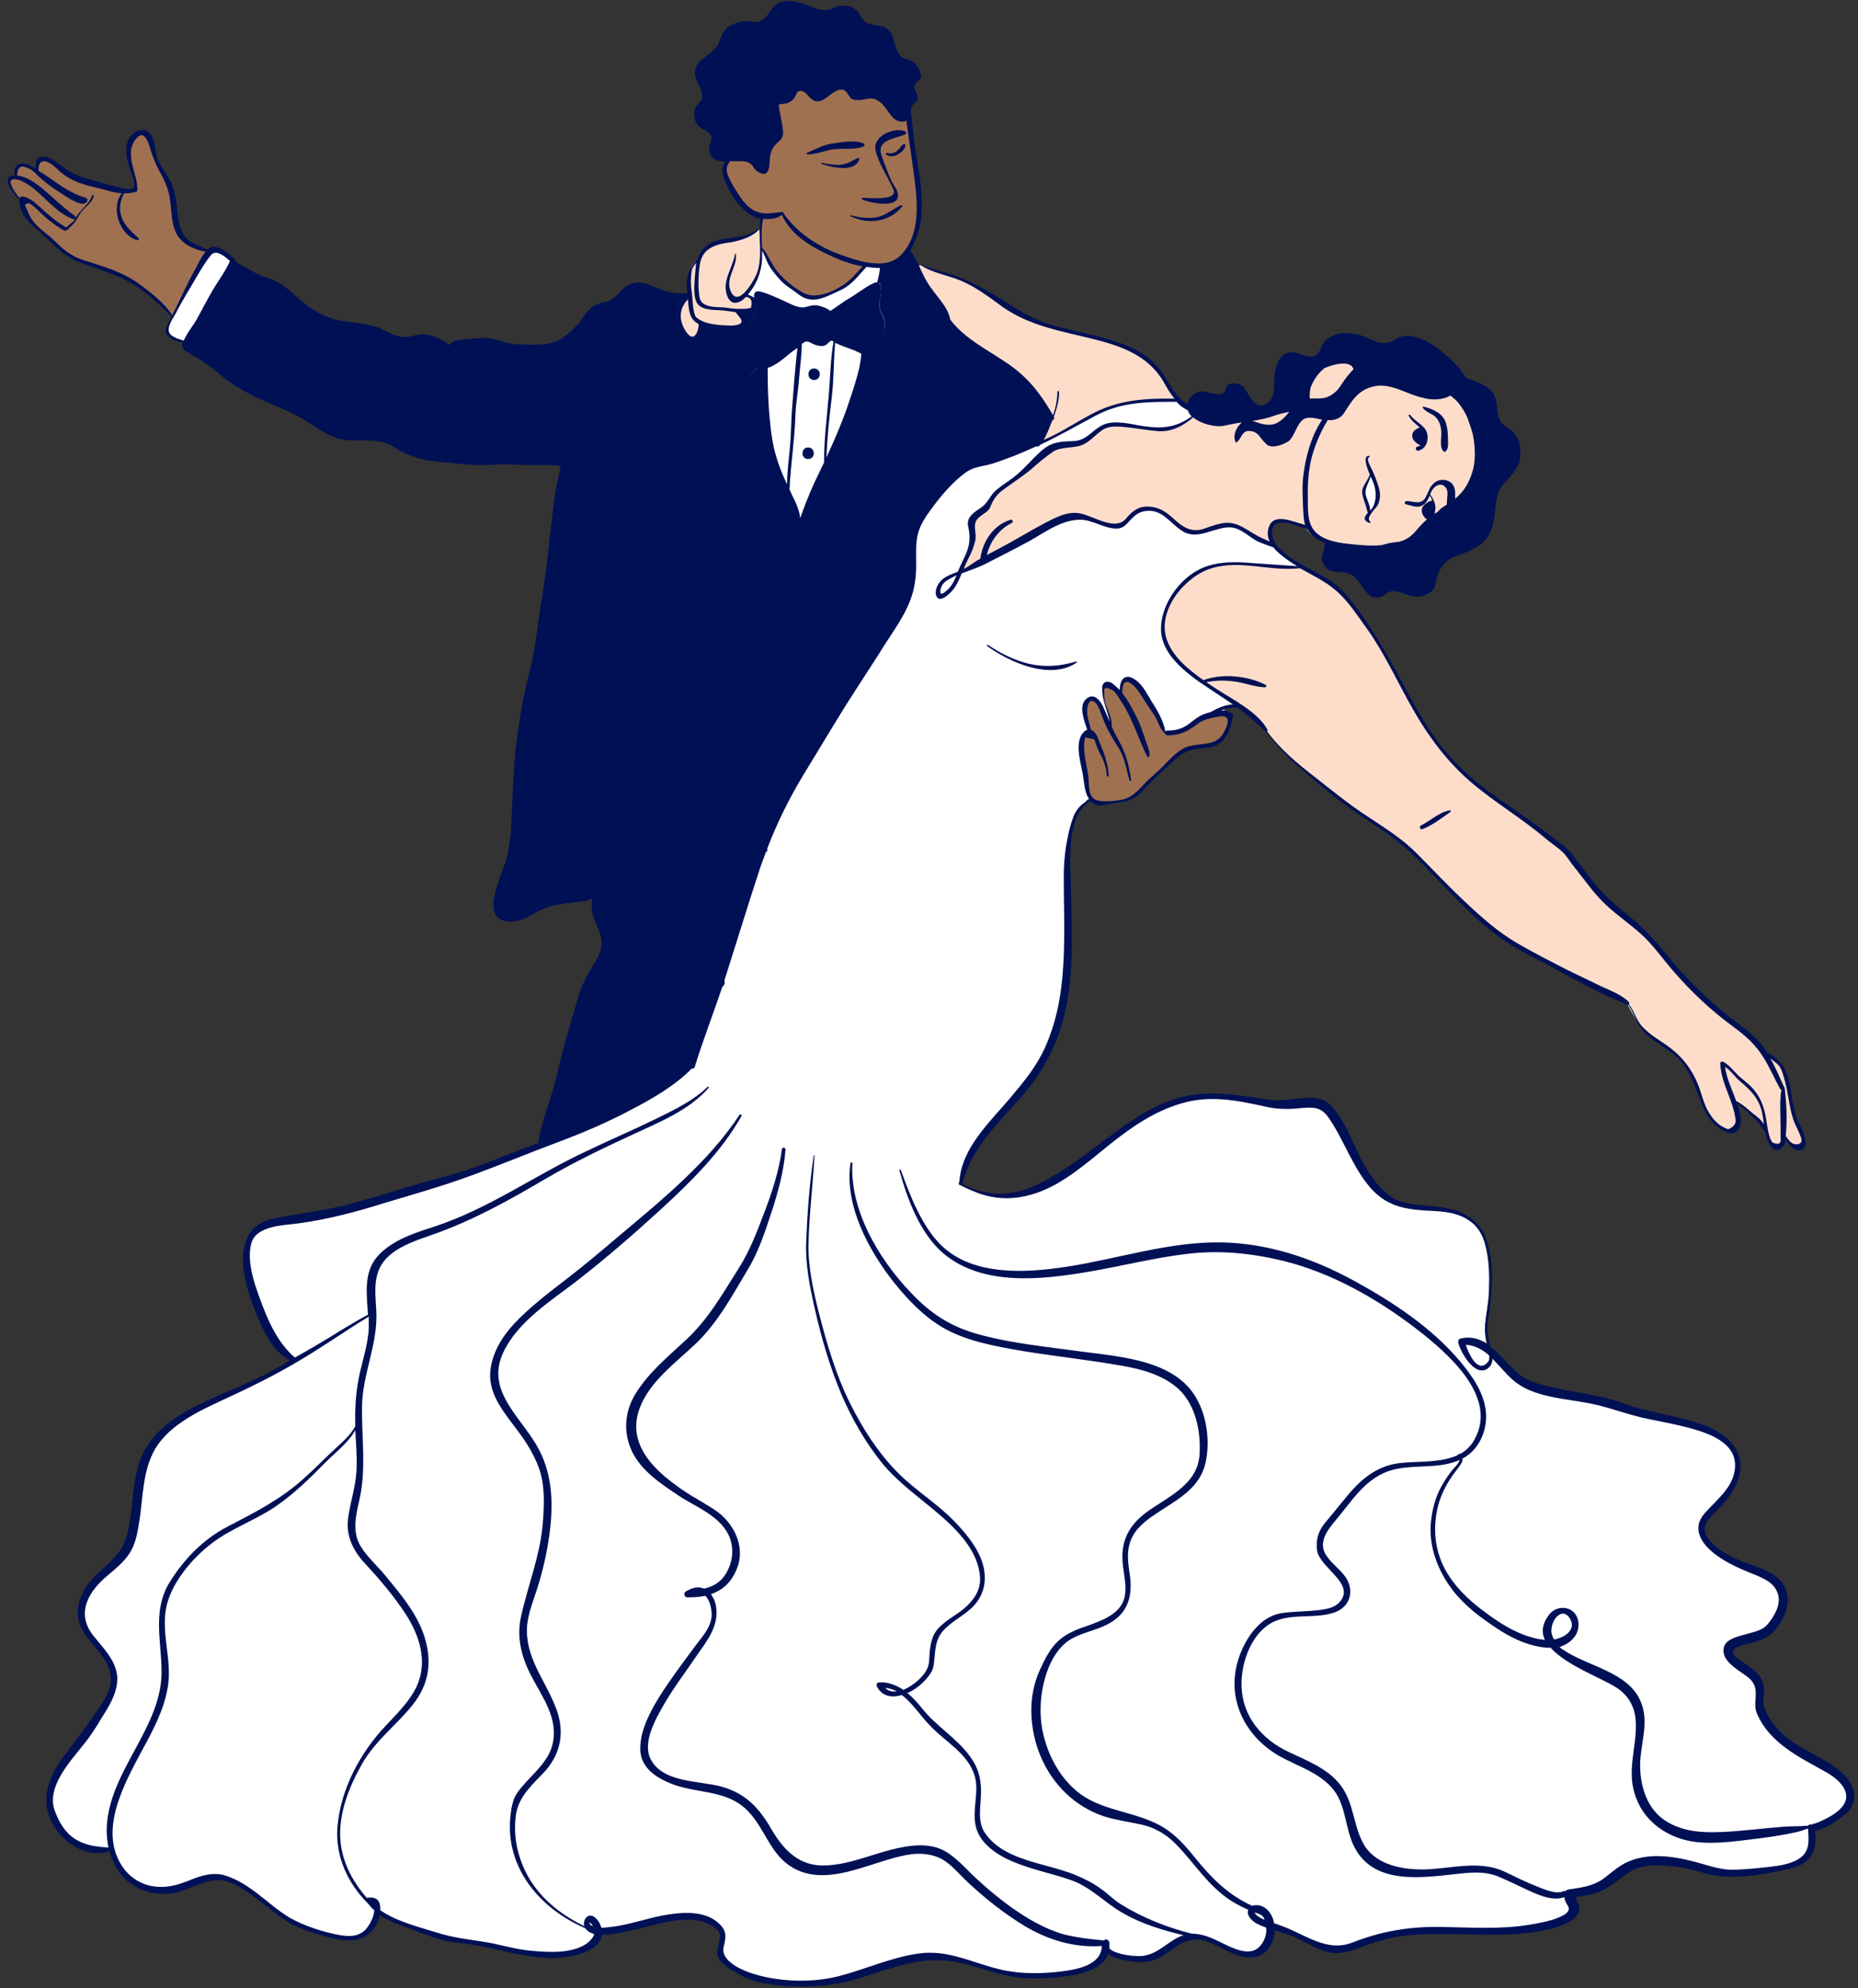<svg xmlns="http://www.w3.org/2000/svg" xmlns:xlink="http://www.w3.org/1999/xlink" preserveAspectRatio="xMidYMid meet" version="1.0" viewBox="-1.9 -0.3 468.1 500.7" zoomAndPan="magnify" style="fill: rgb(0, 16, 85);" original_string_length="61501"><rect x="-1.9" y="-0.3" width="468.1" height="500.7" fill="#333333" stroke="none"/><g id="__id1_s96gxvcef"><path d="M464.7,452.6c-0.2,1.6-1.1,3-2.7,4.2c-0.9,0.7-4.5,3.2-6.7,3.5l-0.5,0.1l0,0.5c0.2,2.4,0.2,4.5-1.3,6.5 c-1,1.3-2.8,2.2-5.4,2.7c-4.6,1-9,1.8-13.4,1.8c-1.4,0-2.7-0.1-3.9-0.3c-1.6-0.2-3.1-0.6-4.6-1c-1.5-0.4-3.1-0.9-4.8-1.1 c-2-0.3-4-0.5-6-0.5c-2.6,0-4.6,0.4-6.2,1.3c-1.3,0.7-2.5,1.6-3.6,2.4c-1,0.8-2,1.5-3.1,2.2c-2.3,1.3-4.6,1.7-7.6,2.1l-0.6,0.1 l0.2,0.6c0.1,0.4,0.3,0.7,0.4,1c0.4,0.8,0.7,1.4,0.4,2.5c-0.2,0.7-0.9,1.4-1.8,1.9c-2.6,1.6-5.8,2.2-9,2.7 c-3.1,0.5-6.4,0.7-10.6,0.7c-2.1,0-4.3-0.1-6.4-0.1c-2.1-0.1-4.3-0.1-6.5-0.1c-2.6,0-4.8,0.1-6.9,0.2c-4.4,0.3-8.6,1.3-12.9,3 c-1.9,0.8-4.1,1.6-6.4,1.6c-0.8,0-1.5-0.1-2.2-0.3c-1.9-0.5-3.5-1.3-5.2-2.2c-1.3-0.7-2.7-1.4-4.1-1.9l-0.9-0.3 c-0.9-0.3-1.9-0.6-2.9-1l-0.6-0.2l0,0.7c-0.2,2.5-1.4,5.6-4.3,6.2c-0.5,0.1-1,0.2-1.6,0.2c-2.3,0-4.5-1.1-6.7-2.2 c-2.2-1.1-4.4-2.3-6.8-2.3c-0.6,0-1.2,0.1-1.8,0.2c-1.9,0.5-3.4,1.6-4.9,2.6c-1.2,0.9-2.3,1.7-3.6,2.2c-1.1,0.4-2.1,0.7-3.3,0.7 c-0.7,0-1.4-0.1-2.2-0.2c-1.5-0.2-4.3-0.7-5.9-1.8l-0.5-0.4l-0.2,0.6c-1.6,4.1-7.9,5.1-12.5,5.6c-1.9,0.2-3.7,0.3-5.4,0.3 c-1.7,0-3.3-0.1-4.7-0.3c-2.8-0.4-5.6-1.2-8.2-2c-3.4-1-7-2.1-10.6-2.3c-0.5,0-0.9,0-1.4,0c-5.4,0-10.6,1.7-15.6,3.3 c-1.5,0.5-3,1-4.6,1.4c-4.3,1.3-8.7,1.9-13.5,1.9c-2.2,0-4.5-0.1-6.9-0.4c-3.7-0.3-6.8-1.3-9.2-2.7l-0.4-0.2c-1.6-0.9-4-2.3-4.5-4.1 c-0.2-0.6,0-1.6,0.2-2.5c0.3-1.5,0.7-3.1-0.4-4.1c-1.9-1.8-4.6-2.8-7.8-2.8c-0.4,0-0.8,0-1.1,0c-3,0.1-6,0.9-8.9,1.7 c-1.4,0.4-2.9,0.8-4.4,1c-0.5,0.1-1,0.2-1.5,0.3c-1.4,0.3-3,0.6-4.5,0.7l0,0.1c-0.1,0-0.3-0.1-0.3-0.1h-1.3l-0.1,0.4 c-0.2,1.3-1.2,2.6-2.7,3.4c-2.7,1.4-5.8,2.1-9.4,2.1c-4.4,0-9-1-13.5-2c-3.6-0.8-7-1.6-10.3-1.8c-3.2-0.2-6.7-1.5-10-2.8 c-0.7-0.3-1.4-0.5-2-0.8c-0.4-0.2-0.9-0.3-1.3-0.5c-2.1-0.7-4.4-1.6-6.1-2.9l-0.6-0.5l-0.1,0.8c-0.2,1-0.7,2-1,2.6 c-1.5,2.3-3.5,3.4-6.3,3.4c-1.8,0-3.8-0.5-5.3-0.9l-0.5-0.1c-3.1-0.9-6.4-1.7-9.1-3.4c-1.8-1.1-3.6-2.5-5.2-3.8 c-0.9-0.7-1.8-1.4-2.6-2l-0.5-0.4c-2.7-2.1-6.1-4.6-9.7-4.6l-0.2,0c-2.4,0.1-4.5,0.9-6.5,1.8c-1.1,0.5-2.3,0.9-3.5,1.3 c-1.1,0.3-2.3,0.5-3.5,0.5c-3.9,0-7.7-1.6-10.1-4.2c-1.4-1.6-2.6-3.8-3.2-6.2l-0.1-0.5l-0.5,0.2c-0.9,0.3-1.9,0.5-2.9,0.5 c-4.4,0-9.4-3.5-11.4-8.1c-2.8-6.6,0.8-12.4,5-17.8l1.3-1.7c1.4-1.8,2.8-3.6,4.1-5.6c0.3-0.5,0.7-1,1-1.5c1.9-2.8,4.1-5.9,3.9-9.2 c-0.3-3.3-2.3-5.7-4.2-8.1c-1.2-1.5-2.5-3-3.3-4.7c-2.1-4.3,0.3-9,3.2-12c0.8-0.8,1.6-1.6,2.4-2.3c1.3-1.2,2.6-2.4,3.7-3.8 c2.2-2.8,2.7-6.2,3.2-9.4c0.2-1.1,0.3-2.3,0.4-3.5c0.4-4.2,0.9-8.6,2.8-12.4c3-5.9,8.6-9.3,13.7-11.9c2.7-1.3,5.5-2.5,8.2-3.7 c4.4-1.9,9-3.9,13.3-6.5c0.1-0.1,0.3-0.2,0.4-0.2c0.4-0.2,0.9-0.5,1.2-0.8l0.6-0.5l-0.7-0.4c-4.3-2.3-6.7-7.6-8.2-11.4 c-1.8-4.4-3.8-10.1-3.3-15.2c0.5-4.5,2.7-7.2,6.8-8.1c2.7-0.6,5.4-1,8.1-1.5c3.7-0.6,7.6-1.2,11.3-2.2c3.7-1,7.4-2.1,10.9-3.2 c4.1-1.2,8.3-2.5,12.5-3.6c5.4-1.4,10.9-3.5,16.1-5.5c2.5-1,5-2,7.5-2.9c0.1,0,0.2-0.1,0.3-0.1c0.1,0,0.3-0.1,0.4-0.1l0.2-0.1l0-0.3 c0.5-3.4,1.5-6.5,2.6-9.8l0.5-1.6c0.9-2.6,1.5-5.2,2.1-7.8c0.4-1.7,0.8-3.4,1.3-5.1c1.3-4.8,2.7-9.5,3.8-13.1 c0.8-2.7,2.3-5.1,3.7-7.5l0.4-0.8c1.7-2.8,1.9-5,0.9-7.7c-0.2-0.7-0.5-1.3-0.8-1.9c-0.4-0.9-0.8-1.8-0.9-2.7 c-0.2-1.2-0.3-2.4-0.1-3.6l0.1-0.5l-1.3-0.2l-0.1,0.5c-0.5,0.2-1.1,0.3-1.8,0.3c-0.5,0.1-0.9,0.1-1.4,0.2c-3.7,0.4-7.8,0.9-11.1,3 c-1.7,1-3.6,1.9-5.6,1.9c-0.2,0-0.3,0-0.5,0c-1.3-0.1-2.3-0.6-2.8-1.4c-1.3-2,0-5.9,0.9-8.5l0.2-0.5c0.5-1.4,1-2.9,1.7-4.6l0-0.1 l0-0.1c0.1-0.7,0.2-1.4,0.4-2.1l0.1-0.4c0.4-2.4,0.7-5,0.8-8.4c0.2-4.9,0.4-9.1,0.7-13.4c0.3-4.6,1-9,1.6-12.8 c0.7-3.9,1.5-7.6,2.5-11.5l0.2-0.8c0.7-3,1.1-6.2,1.5-9.2c0.2-1.7,0.5-3.5,0.8-5.2c0.9-5.3,1.5-10.1,2-14.6l0.1-1.2 c0.5-4.1,0.9-8.3,1.5-12.4c0.1-1.2,0.4-2.4,0.7-3.5c0.3-1.2,0.6-2.4,0.7-3.6l0.1-0.5l-0.5-0.1c-1.2-0.2-2.4-0.3-4.1-0.3 c-0.7,0-1.3,0-2,0c-0.6,0-1.3,0-1.9,0c-0.6,0-1.2,0-1.8,0c-1.5-0.1-3-0.2-4.5-0.2c-1.5,0-3,0-4.5,0.2c-0.5,0-1.1,0.1-1.6,0.1 c-2,0-4-0.2-6-0.4l-1.1-0.1c-2.7-0.2-5.6-0.4-8.2-1.2c-1.2-0.3-2.5-0.7-3.7-1.4c-0.6-0.3-1.2-0.7-1.8-1c-0.9-0.6-1.9-1.2-3.1-1.5 c-2.1-0.6-4-0.6-5.8-0.6c-0.5,0-0.9,0-1.4,0c-0.5,0-1,0-1.4,0c-3.7,0-6.5-1.8-9.4-3.8c-1.2-0.8-2.4-1.6-3.7-2.3 c-2.1-1.1-4.3-2-6.4-2.9c-3.2-1.4-6.2-2.7-9.1-4.5c-1.8-1.1-3.3-2.4-5-3.7c-0.4-0.4-0.9-0.7-1.3-1.1c-1.3-1-2.6-1.8-4-2.6 c-0.9-0.5-1.8-1-2.7-1.6c-0.3-0.2-0.7-0.5-0.4-1.4l0.2-0.5l-0.5-0.1c-1.4-0.2-3.2-0.9-3.7-2c-0.2-0.5-0.2-1.1,0.2-1.8 c0.4-0.7,0.7-1.3,1-2.1l0.1-0.3l-0.2-0.2c-3.4-3.7-6.7-6.4-9.9-8.4c-3-1.8-6.2-2.9-9.2-4c-1.7-0.6-3.4-1.2-5-1.9 c-2.6-1.1-4.7-3.1-6.7-5c-1-0.9-2-1.9-3-2.7c-3.1-2.5-4.5-4.9-4.3-7.3l0-0.3l-0.2-0.2c-1.1-0.9-3.1-3.5-2.7-4.6c0-0.1,0.1-0.4,1-0.5 l1.2,0l-0.4-0.7c-0.2-0.4-0.2-0.9,0-1.4c0.2-0.5,0.6-0.8,1.2-0.9c0.1,0,0.2,0,0.3,0c1,0,2.3,0.7,3.1,1.3l1,0.6l-0.3-1.2 c-0.2-0.8-0.1-1.6,0.2-2c0.2-0.2,0.4-0.3,0.8-0.3c0.1,0,0.2,0,0.3,0c1.3,0,2.3,0.7,3.4,1.5c2,1.5,4,2.9,6.8,3.8l7.5,2.1 c0.8,0.2,2.6,0.7,4,0.7c1.4,0,1.7-0.6,1.8-1.1c0.1-1.6-0.3-2.7-0.8-3.8c-0.8-2.3-1.8-5.7-0.5-8.1c0.6-0.9,1.8-2,2.9-2 c0.5,0,0.9,0.2,1.3,0.6c1.1,1.1,1.3,2.4,1.5,3.9c0.1,1,0.3,1.9,0.7,2.9c0.5,1.2,1.2,2.2,1.8,3.2c0.7,1,1.3,2,1.8,3.1 c0.7,2,1,4,1.2,5.7c0.2,3.2,0.8,6.4,2.9,8.2c0.9,0.8,2,1.2,3,1.7c0.7,0.3,1.4,0.6,2,1l0.3,0.2l0.3-0.3c0.4-0.4,0.9-0.7,1.3-0.7 c1.2,0.2,2.4,0.9,3.1,1.5l0.3,0.2c0.4,0.3,0.8,0.6,1.1,1c0.1,0.1,0.2,0.3,0.3,0.5c0.2,0.3,0.4,0.6,0.7,0.9c0.7,0.5,1.5,0.9,2.3,1.3 c0.4,0.2,0.9,0.5,1.3,0.7c1,0.6,2.3,1.3,3.8,1.7c3.2,0.9,5,2.5,7.7,5c3.5,3.1,7.1,5.1,10.7,5.8c1.1,0.2,2.3,0.4,3.4,0.5 c2.6,0.3,5.3,0.6,7.6,1.9c1.7,0.9,3.5,1.8,5.6,1.8c0.5,0,1.1-0.1,1.7-0.2c1-0.2,2-0.5,2.9-0.5c0.3,0,0.5,0,0.8,0.1 c1.9,0.3,3.8,1.1,5.7,2.5l0.8,0.6v-0.8l0-0.1c0.5-0.9,2-1,3.2-1c0.4,0,0.8,0,1.1-0.1l0.6-0.1c1-0.1,2-0.2,3-0.2 c0.8,0,1.4,0.1,2.1,0.2c0.7,0.1,1.4,0.4,2.2,0.6c1.3,0.4,2.7,0.8,4.1,0.8c0.5,0,1,0,1.4,0.1c0.9,0,1.9,0.1,2.8,0.1 c2.2,0,5-0.2,7.2-1.6c1.6-1.1,3.1-2.3,4.5-4c0.5-0.5,0.8-1.1,1.2-1.6c0.5-0.7,1-1.4,1.5-1.9c0.9-0.9,1.7-1.2,3.1-1.5 c2.3-0.4,3.4-1.5,4.7-3c1.1-1.4,2.5-2.1,4.2-2.1c0.4,0,0.8,0,1.3,0.1c1,0.2,2,0.6,3,1.1c0.6,0.2,1.2,0.5,1.8,0.7 c2.2,0.8,4.2,0.8,6.3,0.8h0.6l-0.1-0.6c-0.6-3.4,0.2-6.2,2.4-8.2l0.1-0.1l0-0.1c0.2-0.8,0.6-1.7,1.4-2.5c1.7-1.7,4.2-2.1,6.7-2.5 c2.6-0.4,5.3-0.8,7.4-2.7l0.2-0.1V57c0-0.7,0-1.4,0.2-2.1l0.1-0.5l-0.5-0.1c-0.9-0.2-1.7-0.5-2.5-1c-3-2-4.9-5.3-5.9-7.8 c-1-2.2-1-3.8-0.1-4.7l0.8-0.8l-1.1,0c-2.7-0.1-3.7-1-3.6-3.1c0-0.4,0.2-0.8,0.3-1.2c0.2-0.7,0.5-1.5-0.2-2.4 c-0.5-0.6-1.1-1-1.8-1.3c-0.6-0.3-1.2-0.6-1.5-1.2c-0.6-0.9-0.8-2.4-0.4-3.5c0.1-0.2,0.3-0.5,0.4-0.8c0.1-0.1,0.2-0.3,0.3-0.4 c0.3-0.3,0.5-0.6,0.8-1l0,0l0.1-0.2c0.1-0.2,0.2-0.5,0.2-0.8c0-1.2-0.5-2.2-1-3.2c-0.6-1.2-1.2-2.4-0.7-3.8c0.2-0.6,0.5-1.1,1-1.5 c0.5-0.5,1.1-0.9,1.7-1.4c0.7-0.5,1.4-1,1.9-1.6c0.1-0.1,0.2-0.2,0.3-0.4c0.1-0.1,0.2-0.2,0.3-0.3l0,0l0,0c0.4-0.6,0.7-1.3,0.9-1.9 c0.3-0.8,0.6-1.6,1.3-2.3c0.1-0.1,0.1-0.2,0.2-0.2c0.1-0.1,0.1-0.1,0.2-0.2c0.6-0.4,1.1-0.6,1.8-1c0.1,0,0.2-0.1,0.3-0.1 c0.8-0.3,1.6-0.5,2.2-0.5c0.1,0,0.2,0,0.3,0c0.4,0,0.7,0.1,1.1,0.1c0.4,0.1,0.8,0.1,1.3,0.1c0.5,0,1-0.1,1.4-0.3 c1.2-0.6,1.9-1.6,2.6-2.5c0.9-1.2,1.6-2.3,3.3-2.4c0.3,0,0.7-0.1,1-0.1c1.9,0,3.5,0.6,5.3,1.3l0.9,0.3c0.9,0.3,1.9,0.7,3,0.7 c0.4,0,0.9-0.1,1.3-0.2c0.5-0.1,1-0.3,1.4-0.5c0.6-0.3,1.1-0.5,1.9-0.5c1.5,0,2.3,0.3,3.3,1.2c0.3,0.3,0.6,0.7,0.8,1.2 c0.4,0.7,0.9,1.5,1.7,1.9c0.9,0.5,1.8,0.6,2.6,0.7c1.1,0.2,2.1,0.3,3,1.3c0.6,0.7,0.9,1.7,1.2,2.8c0.3,1.3,0.7,2.5,1.6,3.5 c0.5,0.6,1.2,0.8,1.8,1c0.4,0.1,0.9,0.2,1.2,0.5c0.3,0.3,0.7,0.5,0.8,0.8l0,0l0,0c0.4,0.5,0.7,1.1,0.9,1.7c0.3,0.8,0.1,1.1-0.5,1.5 c-0.3,0.2-0.6,0.5-0.8,0.9c-0.4,0.8-0.4,1.3-0.1,1.9l0.1,0.2c0.1,0.2,0.2,0.4,0.3,0.6l0,0.1l0,0c0.1,0.2,0.2,0.3,0.3,0.6 c0.1,0.7-0.1,0.8-0.4,1.1c-0.3,0.2-0.6,0.5-0.9,1c-0.3,0.4-0.3,0.9-0.3,1.3c0,0.2,0,0.4,0,0.5l0,0.1l0,0.1c0.1,1.1,0.3,2.3,0.4,3.5 c0.1,1.2,0.3,2.4,0.4,3.5c0.2,1.6,0.5,3.1,0.7,4.8c0.9,5.8,1.9,11.7,0.6,17.1c-0.6,2.3-1.3,4-2.2,5.4l-0.2,0.3l0.2,0.3 c0.9,1.1,1.5,2.4,2.2,3.8l0.2,0.4l1-0.4c1.7,0.7,3.4,1.2,5.1,1.7c1.6,0.5,3.3,1,4.8,1.6c4,1.7,7.7,3.9,10.8,5.9l0.3,0.2 c3.4,2.2,7,4.4,11.1,5.6c2.7,0.8,5.5,1.4,8.1,2.1c1,0.2,2.1,0.5,3.1,0.7c6.2,1.6,12.1,3.4,15.9,8c0.9,1.1,1.7,2.4,2.4,3.6 c1.4,2.3,2.7,4.4,5,5.7l0.6,0.3l0.1-0.7c0.2-1.4,1.3-2.5,2.8-2.8c0.1,0,0.2,0,0.3,0c0.6,0,1.3,0.2,1.9,0.4c0.7,0.2,1.4,0.4,2.1,0.4 c0.4,0,0.7,0,1-0.1c1.1-0.2,1.3-0.9,1.4-1.4c0.1-0.3,0.2-0.6,0.4-0.9c0.2-0.2,0.6-0.3,1.2-0.3c0.2,0,0.5,0,0.7,0 c1.2,0.2,1.7,1,2.3,2.1c0.3,0.5,0.6,1.1,1.1,1.6c0.8,1.2,1.8,1.8,2.8,1.8c0.7,0,1.4-0.3,2.1-1c1.7-1.4,1.7-3.2,1.7-5.1 c0-1.6,0.3-6.9,3.6-7.4l0.6,0c0.6,0,1.2,0.3,1.8,0.5c0.8,0.3,1.6,0.6,2.6,0.6c2,0,2.6-1.2,3.1-2.4c0.2-0.5,0.5-1,0.9-1.5 c1.4-1.7,3.4-2,4.8-2c0.1,0,0.3,0,0.4,0c1.3,0,2.6,0.3,3.6,0.6c0.6,0.2,1.3,0.5,1.9,0.8c0.9,0.4,1.9,0.9,2.9,1c0.2,0,0.3,0,0.4,0.1 c0.1,0,0.2,0.1,0.4,0.1c1.4,0,2.5-0.5,3.5-1.1c0.2-0.1,0.4-0.2,0.7-0.4c0.5-0.2,1-0.3,1.8-0.3l0.2,0c2.5,0,5.8,1.8,7.8,3.5 c1.9,1.4,3.7,3.2,5.1,4.9c0.3,0.3,0.5,0.7,0.8,1.1c0.2,0.3,0.4,0.6,0.6,0.9l0.1,0.2l0.2,0c0.3,0.1,0.6,0.1,0.8,0.2 c0.2,0.1,0.4,0.1,0.5,0.2c0.1,0.1,0.2,0.1,0.3,0.1c0.1,0,0.1,0,0.2,0.1l0.5,0.2c1.6,0.7,3.1,1.4,4.1,2.8c0.6,0.9,0.8,2,0.9,3.3 c0.1,0.7,0.2,1.5,0.3,2.2c0.4,1.8,1.4,2.5,2.5,3.2c0.4,0.3,0.9,0.6,1.3,1c1.5,1.5,1.7,2.8,1.7,4.8c0.2,2.5-0.7,3.8-2.3,5.7l-0.4,0.5 c-1.7,1.8-2.8,3-3.3,5.8c-0.2,1-0.3,2-0.4,2.9c-0.1,1.2-0.2,2.4-0.6,3.5c-1.3,4.5-4.3,5.6-8.3,7.1l-0.9,0.3 c-2.1,0.8-3.6,2.3-4.5,4.7c-0.2,0.6-0.4,1.3-0.5,1.8c-0.3,1.3-0.5,2.2-2,2.9c-0.8,0.5-1.5,0.7-2.4,0.7c-0.6,0-1.3-0.1-2.3-0.5 l-0.4-0.1c-1-0.4-2.1-0.8-3.2-0.8c-0.9,0-1.7,0.2-2.2,0.7c-0.7,0.6-1.4,0.9-2,0.9c-0.1,0-0.2,0-0.3,0c-1.2,0-2.1-1.2-3.1-2.6 c-0.8-1.1-1.6-2.3-2.8-3c-1-0.6-2.2-0.7-3.2-0.8c-1.2-0.1-2.3-0.1-3.2-1c-1.1-1.2-0.8-2.3-0.5-3.7c0.2-0.6,0.3-1.3,0.4-2l0-0.4 l-0.4-0.1c-0.6-0.2-1-0.3-1.3-0.4c-0.5-0.3-0.9-0.6-1.4-1.1c-0.5-0.4-0.8-0.8-1.1-1.1l-0.7-1l-0.2,0c-0.8-0.1-1.5-0.4-2.3-0.7 c-1.3-0.4-2.6-0.9-3.9-0.9c-0.1,0-0.2,0-0.3,0c-1.7,0.1-2.4,1-2.7,1.8c-0.6,1.7,0.4,4.1,1.6,5.4c1.3,1.3,2.7,2.4,4.4,3.5 c1.3,0.8,2.6,1.5,3.8,2.1c1.8,1,3.7,2,5.5,3.2c2.3,1.6,4,3.8,5.8,6.2l0.4,0.5c4.6,6.3,8.1,12.6,12.3,20.3 c3.5,6.6,7.9,14.1,14.2,20.1c3.9,3.7,8.4,6.9,12.8,9.9c2.2,1.5,4.5,3.1,6.7,4.7c0.8,0.6,1.6,1.2,2.4,1.8c2.2,1.6,4.4,3.1,6.1,5.2 c0.5,0.7,1.1,1.4,1.6,2.2c1.6,2.2,3.3,4.4,5.1,6.4c2,2.2,4.3,4.1,6.5,5.9c0.9,0.8,1.9,1.5,2.8,2.3c2.9,2.5,5.1,5.2,7.5,8l0.3,0.3 c5.4,6.6,11.5,12.5,18.2,17.4c2.3,1.7,4.8,3.8,6.7,6.7c0,0.1,0,0.1,0.1,0.1v0.4h0.5c3.6,2,4.7,4.6,5.3,8.2c0.1,0.5,0.2,0.9,0.2,1.4 c0.3,2,0.6,4.1,1.3,6c0.2,0.8,0.6,1.5,0.9,2.2c0.2,0.5,0.5,1,0.7,1.6l0.1,0.1c0.4,0.9,1,2.6,0.6,3.5c-0.1,0.3-0.3,0.4-0.7,0.5 c-0.2,0-0.3,0.1-0.5,0.1c-1.1,0-1.9-1.2-2.7-2.3l-1.1-1.6v2c-0.1,0.8-0.9,1.9-1.6,1.9c-0.3,0-0.5-0.1-0.8-0.4 c-0.8-0.9-1.3-2.1-1.7-3.8l0-0.1l-0.1-0.1c-0.3-0.4-0.6-0.8-0.9-1.2c-0.3-0.5-0.6-0.9-1-1.4c-0.6-0.7-1.2-1.2-1.8-1.7l-0.1-0.1 c-1-1-2.1-2.1-3.4-2.9l-1.2-0.7l0.5,1.3c0.6,1.4,1.4,4.1,0.6,5.7c-0.4,0.7-0.9,1.1-1.6,1.1c-1.9,0-4.6-2.5-5.4-3.8 c-1.2-1.9-2-4-2.7-6c-1.3-3.4-2.6-7-5.9-9.7c-1-0.8-2-1.5-3.1-2.2c-1.6-1.1-3.2-2.2-4.6-3.6c-2-1.9-4.4-7-4.4-7 c-4.9-2-10.4-4.7-16.4-8c-1.8-1-3.6-1.9-5.3-2.9c-2.9-1.5-5.9-3-8.6-4.8c-4.6-3-8.6-6.8-11.8-10c-1.8-1.7-3.5-3.5-5.2-5.3 c-2.5-2.7-5.2-5.4-7.9-7.9c-3.1-2.8-6.5-5.1-9.8-7.3c-1.3-0.9-2.6-1.7-3.8-2.6c-3.7-2.6-7.5-5.6-12.2-9.7c-4.2-3.5-7.3-6.7-9.7-10.1 l-0.1-0.2h-0.2l-0.8-0.7c-2.1-1.9-4.1-3.8-6.5-5.4l-0.1-0.1l-0.2,0c-0.3,0-0.6,0.1-0.8,0.1l-1.4,0.2l0.7,0.4 c-0.4,0.1-0.8,0.2-1.3,0.3l0,1c0.5,0.1,0.9,0.3,1.4,0.5c0,0.1,0,0.2,0,0.3c-0.3,2-1.2,5.8-3.9,6.9c-0.6,0.3-1.3,0.5-2.3,0.6 c-0.5,0.1-0.9,0.1-1.4,0.1l-0.3,0c-2.6,0.2-4.8,1.2-6.9,3.2c-1,1-2,1.9-3,2.8c-0.7,0.6-1.4,1.3-2.1,1.9c-0.6,0.5-1.1,1.1-1.6,1.7 c-0.9,1-1.9,2.1-3.1,2.8c-0.3,0.2-0.5,0.3-0.9,0.5c-0.4,0.3-0.8,0.5-1.1,0.6c-0.6,0.2-1.4,0.3-2.3,0.3c-0.3,0-0.6,0-0.9,0.1 c-0.3,0-0.6,0.1-0.8,0.2l-0.5,0.1c-0.6,0.1-1.2,0.2-1.8,0.2c-0.5,0-0.9-0.1-1.3-0.3c-0.3-0.2-0.6-0.4-0.9-0.7l-0.3-0.3l-0.3,0.2 c-0.1,0-0.3,0.2-0.3,0.2l-0.4,0.3l0.2,0.4c-0.5,0.3-1.4,1-2.3,1.9c-1.7,2.6-2.2,5.8-2.4,8.2c-0.3,3.5-0.2,7.1,0,10.5 c0,1.3,0.1,2.6,0.1,3.9l0,1.2c0.2,8.5,0.4,17.2-1.3,25.6c-1.8,8.7-5.5,16.1-11.4,22.7c-0.8,0.9-1.6,1.8-2.4,2.6 c-5.2,5.7-10.2,11.1-12.3,18.9c-0.1,0.1-0.1,0.2-0.1,0.4v0.3l0.3,0.1c3.2,1.7,6.5,2.6,9.8,2.6c3,0,6.1-0.7,9.3-2.2 c5.6-2.7,10.5-6.2,14.5-9.3c0.7-0.5,1.4-1.1,2.1-1.6c6.7-5,13.6-10.2,21.8-11.7c1.9-0.3,3.8-0.5,5.8-0.5c3.9,0,7.7,0.6,11.7,1.2 l1.9,0.3c0.9,0.1,1.8,0.2,2.7,0.2c1.4,0,2.8-0.2,4.2-0.3c1.2-0.1,2.5-0.3,3.8-0.3c0.2,0,0.4,0,0.6,0c1.8,0,3.1,0.4,4.1,1.4 c2.8,2.6,4.5,6.4,6.2,10c1,2.2,2,4.4,3.2,6.3c2.3,3.5,5.1,7.4,9.3,8.5c2.2,0.6,4.5,0.8,6.7,1c1,0.1,2,0.2,3,0.3 c4.1,0.5,9.5,2.4,11.3,8.2c1,3.3,1.4,7.1,1.2,11.7v0.7c0,1.7-0.3,3.5-0.5,5.2c-0.2,1.4-0.4,2.8-0.5,4.3c0,1.2,0.1,2.3,0.3,3.3 c0,0.2,0.1,0.5,0.2,0.8c0.1,0.3,0.1,0.5,0.2,0.8l0,0.2l0.2,0.1c0.8,0.6,1.5,1.2,2.1,1.9c0.6,0.6,1.1,1.1,1.6,1.7 c0.9,0.9,1.8,1.9,2.8,2.8c2.2,2,4.9,2.8,7.5,3.5c2.6,0.7,5.3,1.2,7.9,1.6c3.9,0.7,8,1.4,11.9,2.9c2.3,0.9,4.8,1.5,7.2,2 c0.5,0.1,1.1,0.2,1.6,0.4c0.7,0.2,1.4,0.3,2.2,0.5c5.5,1.2,12.4,2.8,16,7c3,3.7,2,7.7,0.6,10.5c-0.5,1.3-1.4,2.5-2.6,3.8 c-0.5,0.6-1,1.1-1.5,1.6l-0.5,0.5c-1.7,1.7-4.3,4.2-2.5,7c1.8,2.8,5,5,9.8,6.8c0.5,0.2,0.9,0.3,1.4,0.5c3.9,1.4,8.4,3,8.9,7.5 c0.4,3.2-1.2,6.1-2.7,7.9c-1.5,1.9-3,2.5-5.2,3.1c-0.3,0.1-0.6,0.2-1.1,0.3c-1.8,0.4-4.4,1.1-4.7,2.4c-0.2,0.6,0.1,1.2,0.7,1.8 c0.8,0.8,1.7,1.4,2.6,2c1,0.7,2,1.3,2.8,2.2c1,1.1,1.3,2,1.6,3.3c0.1,0.7,0,1.4,0,2.2c-0.1,1-0.2,2.1,0.2,3.1c1.2,3.2,3.6,6.2,7,8.6 c1.6,1.2,3.5,2.2,5.4,3.2c3.1,1.6,6.2,3.3,8.3,5.8C464.2,449.3,464.9,451,464.7,452.6z" style="fill: rgb(255, 255, 255);"/></g><g id="__id2_s96gxvcef"><path d="M263.4,104.9c-0.2,0.6-0.5,1.2-0.7,1.7c-0.6,1.6-1.6,3.7-2.9,4.8l0.1,0.1c-4,1.7-8.1,3.2-12,4.5 c-1.7,0.6-3.9,0.6-5.6,1.7c-2.6,1.5-4.7,4.1-6.7,6.2c-2.8,3.2-6,7.3-6.7,11.4c-0.4,2.8-0.2,5.4-0.4,8.2c-0.2,4.7-2.4,9-4.9,13.1 c-5.2,8.3-10.6,16.2-15.7,24.5c-2.1,3.4-3.9,7-5.9,10.4c-3.7,6.3-7.5,12.4-10,19.4c-0.6,0.7-0.8,1.3-1,1.8v0.1c0-0.1,0-0.2-0.1-0.4 c0,0,0,0,0,0c0,0.1,0,0.3,0.1,0.4c-3.9,11-11.5,35.1-11.3,35c-1,3-1.9,5.9-2.9,8.9c-1.3,3.8-2.9,7.8-4,11.6 c-7.1,6.5-19.4,12.5-28.4,16.4c-3.4,1.1-6.7,2.3-9.9,3.5l-0.1-0.3c0.6-5.8,3.6-11.6,4.8-17.4c1.3-6.5,3.2-12.9,5.2-19.4 c1-3.9,3.2-6.8,5.2-9.7c2.9-3.9,0-8.4-1.3-11.9c-0.4-1.2-0.5-2.3-0.3-3.4c0.2-1.2,0.6-2.3,1.2-3.4c-0.1-0.1-0.2-0.2-0.4-0.4 c-0.6,1.2-1,2.4-1.2,3.6l-1.2-0.2c-2.6,0.9-5.6,0.4-8.2,1.3c-1.3,0.4-2.6,0.9-4.1,1.3c-1.7,0.4-3,1.9-4.7,2.4 c-3.2,1.1-7.1,1.1-6.9-3.4c0.2-2.6,1.3-4.7,2.2-7.3c0.4-0.6,0.6-1.1,0.8-1.6c1.5-4,3.1-8.2,3.9-12.6c0.1-0.5,0.2-0.9,0.3-1.4 c0,0,0,0,0,0c-0.1,0.4-0.2,0.9-0.2,1.3c-0.8,4.4-2.4,8.6-3.9,12.6c-0.1-1.2,0.5-2.8,0.7-3.8c0.6-2.8,0.9-5.6,1.1-8.4 c0.2-4.9,0.4-9.7,0.9-14.4c0.4-5.8,1.5-11,2.4-16.6c0.6-4.1,2.6-8,3-12.1c1.1-8.2,3-16.4,3.7-24.5c0.4-4.7,0.9-9.7,1.5-14.4 c0.2-2.4,1.1-4.7,1.3-7.1v-0.4h-0.2c-2.6-0.6-5.6-0.4-8.4-0.4c-3.2,0-6.5-0.6-9.9-0.2c-2.6,0.4-5.2-0.2-7.7-0.4 c-3.7-0.4-7.5-0.6-11-1.7c-1.9-0.6-3.4-1.3-5.2-2.1c-2.4-1.3-4.5-1.5-6.9-1.7c-1.9-0.2-3.4,0.2-5.2,0c-4.1-0.6-7.7-3-10.8-5.4 c-2.6-2.2-6.7-3.2-9.7-4.7c-3.7-1.7-7.1-3.7-10.3-5.8c-2.6-1.9-5-3.9-7.7-5.4c-2.2-1.1-3.1-1.3-2.4-2.9c0.1-0.3,0.4-0.7,0.6-1.2 c1.5-2.2,3-4.7,4.3-7.3c1.3-2.6,2.8-5,4.3-7.5c0.8-1.3,2.1-2.9,2.5-4.4c0.3,0.1,0.5,0.2,0.8,0.3c1.3,0.6,2.3,1.5,3.7,2.4 c2.1,1.3,4.5,1.7,6.7,2.6c2.8,1.3,4.7,4.1,7.1,5.8c1.7,1.5,3.9,2.6,6,3.4c4.4,1.6,9.3,0.9,13.6,3.1c2.4,1.3,5,2.6,7.3,1.9 c3.2-0.9,5.4-0.2,8.4,1.5c0.5,0.3,1,0.7,1.5,1.1v0c0-1,0.7-1.7,2.6-1.7c2.1,0,4.5-0.4,6.7-0.2s4.3,1.1,6.5,1.5c2.1,0.2,4.5,0,6.7,0 c5.2,0,8.2-3,11.4-6.9c0.9-1.1,1.5-2.6,2.8-3.2c1.3-0.6,2.6-0.4,3.9-1.1c2.8-1.3,2.8-4.3,6.2-4.5c2.8-0.2,5,1.3,7.5,2.1 c1.7,0.6,3.4,0.4,5.3,0.4v0.8c-2.3,1.6-2.6,3.9-1.5,6.5c0.6,1.5,1.9,4.4,3.6,3.2c0.8-0.6,1.9-2.8,1.2-3.8c2.9,1.2,6.3,1.4,9.3,1.4 c3.6,0,1.3-2.9-0.2-4.2v-0.2c1.9,0.1,4.3,0.1,5.1-0.9c0.1,0.4,0.2,0.8,0.2,1.1c-0.2,1.3-1.3,2.3-1.6,3.4c-0.2,1.1-0.2,2.2,0.4,3 c0.8,0.8,1.4,1.3,1.4,2.5c-0.1,1.3-1.1,4.1-0.1,5.2c-1.2,1.4-2.3,3-3.3,4.6c0,0.1,0.1,0.2,0.1,0.2c1.1-1.6,2.2-3.2,3.4-4.7 c0.3,0.3,0.8,0.5,1.5,0.4c0.2,0,0.5-0.1,0.8-0.1c0,6.8,0.3,13.4,1.5,20c0.6,3.4,2.2,6.9,3.4,10.1c0.1,0.2,0.2,0.4,0.3,0.6 c1.3,2.5,3.1,5.8,2.9,8.6l0.4,0.1c0.4-1.1,0.7-2.2,1-3.3c0.5-1.9,1-3.7,1.9-5.5c1.2-2.2,2.1-4.5,3.1-6.8c0.6-1.5,1.3-3,2.1-4.5 c2.4-4.8,4-9.8,5.6-15c0.9-2.7,1.5-5.2,1.8-7.8c0.5,0.3,1.1,0.5,1.7,0.6c0.9,0.1,2.6,0.4,2.6-0.8c0-0.4-0.4-0.9-0.5-1.4 c-0.3-1.3,0.4-1.7,1-2.9c1-1.9,1.1-3.9-0.1-5.8c-0.6-1.2-0.6-2.4-0.4-3.8c0.1-1,0.6-3.4-0.3-3.9c0.3-1.4,0.5-2.8,0.5-4.2v-0.1h0.7 c2.6-0.2,4.6-1.7,6.1-3.9l0.5,0.3c0.6,0.6,1,1.8,1.5,2.6c0.2,0.4,0.4,0.8,0.6,1.2c0.6,1.4,1.2,2.7,1.9,3.9c1.5,2.8,5.4,6.1,5.9,9.4 c0.1,0.4,0.1,0.7,0,1.1c0,0.4-0.2,0.8-0.4,1.2c0.3-0.4,0.5-0.9,0.5-1.3v-1.1h0.2c1.3,2.4,4.2,4.2,6.3,5.8c2.6,2.1,5.5,3.6,8.1,5.5 c2.3,1.6,4.5,3.7,6.5,5.8C259.9,99.1,263.2,104.6,263.4,104.9z" style="fill: rgb(0, 16, 85);"/></g><g id="__id3_s96gxvcef"><path d="M229.6,49.9c0.4,4.6-0.6,9.5-2.8,12.8c-1.5,2.2-3.5,3.7-6.1,3.9H220c-1.1,0-2.4-0.1-3.8-0.4 c0,0.1-0.1,0.1-0.1,0.2v0.1c-0.9,0.9-1.6,2-2.6,3c-1.3,1.3-2.5,2.1-4.2,3c-1.4,0.6-2.9,1.2-4.4,1.8c-1.1,0.4-2,0.6-3.2,0.2 c-1.3-0.4-2.7-1.6-3.9-2.4c-1.5-1-2.6-1.8-3.7-3.2c-1-1.2-1.8-2.3-2.6-3.7c-0.5-0.9-0.8-2.3-1.5-3h-0.2v-5.4c0-1.2,0.1-2.3,0.2-2.6 c0.1,0,0.2,0,0.3,0c0,0,0,0,0,0c-0.1,0-0.2,0-0.3,0c-1-0.2-1.9-0.5-2.8-1c-2.4-1.5-3.9-4.2-5.3-6.6c-1.1-2-2.3-4.6-0.3-6.2 c0.2,0,0.3,0,0.5,0c-0.7-3.7,3.9-6.7,6.4-4.3c0.4-1.9,0.6-4.1,0.9-5.2c0.9-3,2-5.8,3.7-8.4c2.3-3.7,7.2-5.3,11.3-5.4 c8.8-0.3,18.3,1.7,22.6,9.9c0.6,1.1,0.6,2.5,0.2,3.6C227.9,37,229,43.5,229.6,49.9z M308.3,179.9c-1.9-1-4.2-0.2-6.1,0.3 c-0.1,0-0.3,0.1-0.4,0.1c-2,0.7-3,2-4.8,3.1c-1.6,1-2.9,1-4.7,1h-0.6c-0.7-1-1-2.3-1.5-3.4c-0.8-1.8-2.1-3.4-3.1-5 c-1-1.6-3.1-5.3-5.3-5.2c-1.8,0-1.3,2.5-1.3,4l-0.1,0.1c-0.5-0.7-1-1.3-1.6-2c-0.3-0.4-0.8-0.8-1.3-1c-1.8-0.3-1.3,2-1.3,3.1 c0,2.7,2.1,5.2,1.9,7.9l-0.2,0.1c-0.9-1.7-1.6-3.6-2.4-5.4c-1.3-2.8-3.9-2.8-3.9,0.8c0,1.6,0.3,3.2,0.8,4.7c0.1,0.3,0.2,0.6,0.3,0.9 c-0.7-0.1-1.4,0.4-1.7,1.5c-1,2.6,0.3,6.8,0.6,9.5c0.3,1.7,0.3,4.6,1.5,6.1c0.3,0.4,0.7,0.6,1.1,0.8c1.3,0.5,2.5,0.2,3.6,0 c1.3-0.3,3-0.1,4.5-0.6c1.7-0.7,3.3-2.1,4.4-3.6c1.5-1.7,3.1-2.9,4.7-4.4c2.9-2.8,4.8-5.5,9.2-5.5c4.2,0,6.3-1.8,7.4-5.8 C308.1,181.4,308.5,180.7,308.3,179.9z M44.5,59.9c-3.4-3.8-1.8-9-3.6-13.3c-0.9-2-2.5-4-3.4-6.3c-0.9-2.3-0.9-8.2-4.5-6.8 c-2.3,0.9-2.5,4.3-2.4,6.6c0.2,3,2.1,4.8,1.6,7.7c-2,0.7-4.5,0-6.5-0.4c-3.4-1.1-7-1.6-10.4-3.4c-1.8-1.2-4.1-3.9-6.1-4.1 C7.5,39.5,7,41.6,7.5,43c-0.6-0.5-1.1-0.8-2-1.2c-1.6-0.7-3-0.9-3.4,0.9c-0.3,0.7,0,1.4,0.2,1.6c-3.9-0.7-1,4.1,0.9,5.6h0.4 C5,49.7,5.9,50.6,7,51.5c-1.1-0.9-2-1.8-3.4-1.5c-0.2,1.3,0.5,2.5,0.9,3.6c1.3,2.2,2.2,3.1,4.5,4.7c2.3,1.8,3.6,3.8,5.9,5.4 c2,1.3,4.2,2,6.5,2.7c5,1.5,9.3,3.3,13.1,6.5c2.3,1.8,5.6,4.7,7,6.7c0.1-0.1,0.1-0.1,0.1-0.2c1.3-2.8,2.8-5.3,4.1-7.7 c0.7-1.5,1.5-2.8,2.4-4.3c0.7-0.8,1.7-3,2.8-4.2L50.7,63C48.4,61.9,46.1,61.9,44.5,59.9z" style="fill: rgb(160, 113, 80);"/></g><g id="__id4_s96gxvcef"><path d="M243.5,85.9c-2.1-1.6-5-3.4-6.3-5.8H237c-0.5-3.3-4.5-6.6-5.9-9.4c-0.6-1.2-1.2-2.6-1.9-3.9l1-0.4 c3.2,1.9,7.5,2.4,11,4.1c2.8,1.3,5.6,3,8.2,4.7c3.2,2.2,6,4.1,9.3,5.4c4.3,1.7,8.4,2.4,12.7,3.4c6,1.5,12.5,2.8,17.2,7.3 c2.7,2.6,4,6.3,6.1,8.8l-0.3,0.3c-3.9,0-8-0.2-11.6,0.4c-5.2,0.9-9.3,3.2-13.8,6c-2.9,1.7-6.1,3.3-9.3,4.7l-0.1-0.1 c1.3-1.1,2.3-3.2,2.9-4.8c0.2-0.5,0.5-1.1,0.7-1.7c-0.1-0.2-3.5-5.8-5.1-7.7c-1.9-2.1-4.2-4.2-6.5-5.8C249,89.5,246.1,88,243.5,85.9 z M450.1,280.9c-0.8-2.6-1.1-5.6-1.7-8.4c-0.4-1.1-0.7-3-1.3-4.1c-0.9-1.2-2.6-2.3-3.9-3.4l-0.3,0.2c-1.4-2.2-2.9-4-5.2-5.8 c-2.7-2.1-5.4-3.8-7.8-6.2c-1.4-1.4-2.9-2.6-4.3-3.9c-3.6-3.4-6.6-7-9.7-10.8c-2.8-3.9-6.6-6.7-10.3-9.7c-3.9-3-6.7-6.6-9.5-10.5 c-1.5-1.7-2.6-3.6-4.2-5c-1.7-1.3-3.7-2.6-5.4-4.1c-7.4-5.8-15.7-10.3-22.2-17.4c-6.6-7.1-11.6-16.8-16.1-25.6 c-2.5-5-5.6-9.1-9-13.6c-1.7-2.1-3.2-4.3-5.6-5.8c-2.2-1.5-4.5-2.6-6.7-3.9c-0.3-0.1-0.6-0.3-0.9-0.5l-0.4,0.3 c-12.9,0.4-25-5.6-32.7,9c-6.8,12.4,7.2,18.8,17.2,25.8c2.8,1.9,5.3,3.9,7,6.1c4.6,6.5,12,11.7,17.8,16.5c6.1,5.2,13.2,8.4,19,13.9 c5.9,5.8,11.7,11.9,17.8,17.4c5.8,5.5,13.2,8.7,20.3,12.6c2.3,1.3,14.2,6.8,16.5,8.4c1.3,1.5,1.7,3.9,3,5.6c1.9,2.6,4.9,4.1,7.5,6 c4.8,3.4,6.5,7.7,8.2,13.1c0.8,2.6,2.1,5,4.5,6.5c2.4,1.5,4.3,1.5,4.3-1.5c0-1.9-0.6-3.6-1.2-5.3c0-0.1,0-0.1,0-0.1 c1.7,0.6,3.1,2.2,4.5,3.4c1.6,1.1,3.1,2.6,3.7,4.5h0.2c-0.8-3.1-0.6-6.2-2.6-9c-0.4-0.7-0.9-1.3-1.4-1.8c0.6,0.5,1.1,1.2,1.5,1.9 c2,2.8,1.8,5.9,2.6,9c0,0.3,0.1,0.6,0.2,0.9c0.2,1.3,1.5,4.3,3.2,2.8c0.5-0.5,0.7-1.6,0.7-2.8c0.9,0.9,2.4,3.9,4.2,3.3 C454,288,450.5,282.6,450.1,280.9z M296.2,132.6c-2.4-1.5-3.7-4.1-6.7-4.7c-2.4-0.4-4.7-0.2-6.2,1.7c-1.7,1.9-2.1,3-5.2,2.4 c-3.2-1.1-6.9-3-10.5-2.1c-4.3,1.3-8.2,4.1-12.3,6.2c-4.3,2.4-8.8,4.5-13.3,7.1c-0.5,0.3-1.2,0.6-1.9,0.8c0.4-1,0.8-2,1.2-3 c1.1-1.9,2.1-4.1,2.1-6.2c0-1.3-0.6-2.6-0.4-3.7c0.4-1.7,2.8-2.6,4.1-3.9c0.6-0.9,0.6-1.3,1.1-2.2c1.5-2.4,5.6-4.3,8-6.2 c2.4-2.1,4.9-5.4,7.7-6.7c1.9-0.6,4.5-0.4,6.5-0.9c3-0.6,4.1-4.1,7.5-4.5c4.1-0.4,8.2,0.9,12.3,1.1c3.4,0.2,6-1.1,8.5-3.2 c0.1,0.1,0.3,0.2,0.4,0.3c0.6-1.5,2.4-2.6,4.3-1.6c2.5,1.4,5.7,1.9,8.8,1.6c4.2-2.3,9.1-3.8,13.7-4.2c0.8-1.2,1.6-2.4,2.5-3.5 c1.2-3,3.7-6,6.5-6.3c-0.1,0.1,0.1,0.1,0.2,0h0c1.6-1,3.5-1.7,5.6-2.2c2.8-0.6,5.9,0.6,6.7,3.6c0.4,1.5-0.3,2.7-1.3,3.9 c2.6-0.7,5.3-1.7,7.8-1.6c3.4,0.2,6.5,1.2,9.3,3c0.6,0.1,1.2,0.3,1.7,0.7c6.1,5.2,7.9,13.4,5.2,20.8c-0.6,1.7-1.4,3.1-2.4,4.5 c0,0,0,0.1,0,0.1c0.3,2.3-1.8,3.9-3.5,3.8c-0.4,0.4-0.8,0.7-1.3,1.1c-0.2,0.2-0.4,0.4-0.7,0.6c-0.1,0.3-0.2,0.6-0.4,0.9 c-4.5,7.2-16.5,13.2-24.2,7.7c-3.1-0.4-5.5-1.3-6.8-2c-1.3-0.7-2.8-1.5-3.4-2.7c-0.1-0.2-0.2-0.4-0.2-0.5c-3-0.7-7.9-3.3-9,0.3 c-0.4,1.4,0,2.8,0.8,4c-0.4-0.2-4-1.6-4.2-1.8c-1.9-1.1-3.9-2.8-6-3.2c-2.1-0.2-4.5,0.9-6.2,1.3 C300.3,133.9,298.2,134.1,296.2,132.6z M341.6,123.9c0.2,1.8,1.3,3.4,1.3,5c0.4-0.4,0.7-0.7,1-0.9c1-1.2,1.4-3,1.2-4.5 c-0.2-1.8-1.2-3.5-1.7-5.1C343.6,120.5,341.4,121.5,341.6,123.9z M182.9,60.1c-3,0.4-7.8,1.3-8.6,4.4c-0.8,0.9-1.7,1.4-2.2,2.7 c-0.5,1.5-0.5,2.7-0.5,4.2c0,0.8,0.2,1.6,0.3,2.4c0.1,0.3,0.1,0.7,0.2,1c0,0.1-0.1,0.2-0.1,0.3c-0.1-0.4-0.2-0.8-0.2-1.2l-0.6,0.2 h-0.1v0.8c-2.3,1.7-2.6,3.9-1.5,6.5c0.7,1.4,2,4.3,3.6,3.2c0.8-0.6,1.8-2.7,1.1-3.8c0,0,0,0,0,0c0,0,0.1-0.1,0.1-0.1c0,0,0,0,0,0 c2.9,1.2,6.3,1.4,9.3,1.4c3.5,0,1.3-2.9-0.2-4.2v-0.2c-0.2,0-0.3,0-0.5,0c0,0,0,0,0,0c0.2,0,0.4,0,0.5,0.1c1.9,0.1,4.3,0.1,5.1-0.9 c-0.2-0.4-0.4-1-0.5-1.5V75c-0.7-0.5-1.7-0.9-2.2-1l-0.1-0.1c1.4-1.5,2.6-3.7,3-4.6c0.9-2.1,1-4.6,1-7v-5.4h-0.2 C188.4,58.6,185,59.8,182.9,60.1z" style="fill: rgb(253, 221, 202);"/></g><g id="__id5_s96gxvcef"><path d="M152.1,487.3C152.2,487.3,152.1,487.5,152.1,487.3L152.1,487.3z M359.1,104.2c1.4,0.9,1.9,2.3,2.1,3.9 c0.2,1.5-0.6,4.2,0.6,5.3c0.2,0.1,0.4,0.1,0.5,0c0.8-0.7,0.6-2,0.6-3c0-1.4-0.1-2.8-0.5-4.1c-0.7-2.5-3.3-3.6-5.7-4.2 c-0.1,0-0.2,0.3-0.1,0.4C357.3,103.3,358.2,103.7,359.1,104.2z M276.9,201c-0.1,0-0.1,0.2,0,0.2C277,201.2,277,201,276.9,201z M356.5,208.5c2.6-1,4.7-2.7,7-4.3c0.2-0.2,0.1-0.5-0.2-0.4c-2.7,0.5-4.8,2.6-7.2,3.8C355.5,207.8,355.9,208.8,356.5,208.5z M215.5,49.5c-0.3,0-0.3,0.4-0.1,0.5c1.6,0.7,9.6,2.5,8.9-1.5c-0.2-1.2-1-2-1.5-3c-1-2.1-1.8-4.4-2.6-6.6c-1.4-4.2,3.6-4.2,6-5.4 c0.4-0.2,0.2-0.6,0-0.7c-2.8-1.2-8.4,1.2-7.5,4.8c0.8,3.5,3.1,6.6,4.5,9.9C224.4,50.4,216.6,49.5,215.5,49.5z M225.1,51.4 c-1.8,0.8-3.2,2-5,2.7c-2.4,0.9-5.4,0.4-7.8-0.2c0-0.1-0.1,0.1,0,0.2c4.5,2.3,9.9,1.5,13.1-2.4C225.6,51.5,225.4,51.3,225.1,51.4z M225.8,36c-0.6,0.2-0.9,1-1.4,1.4c-0.8,0.9-1.9,1.1-3,0.8c-0.1,0.1-0.2,0.3-0.1,0.4c0.9,0.6,1.8,0.6,2.8,0.1 c0.8-0.4,2.1-1.4,2.1-2.4C226.2,36.1,226,35.9,225.8,36z M201.6,38.6c2.1,0,4.3-1,6.5-1.3c2.4-0.3,5.3,0.2,7.5-0.7 c0.4-0.2,0.4-0.7,0-0.8c-2.2-0.9-5.2-0.3-7.5,0c-2.5,0.3-4.3,1.4-6.5,2.3C201.2,38.1,201.2,38.6,201.6,38.6z M462.3,457.2 c-0.9,0.7-4.6,3.3-6.9,3.6c0.2,2.5,0.2,4.7-1.4,6.8c-1.3,1.7-3.7,2.5-5.7,2.9c-5.6,1.2-11.7,2.4-17.5,1.6c-3.2-0.4-6.2-1.7-9.4-2.1 c-3.7-0.5-8.5-1.1-11.9,0.7c-2.4,1.3-4.3,3.2-6.7,4.6c-2.5,1.4-5,1.8-7.8,2.2c0.4,1.2,1.4,2.1,0.8,3.8c-0.3,0.9-1.2,1.7-2,2.2 c-2.8,1.7-6.1,2.3-9.2,2.8c-10.1,1.5-20.2-0.1-30.4,0.7c-4.4,0.3-8.6,1.3-12.8,3c-2.8,1.1-5.8,2.1-8.9,1.3c-3.4-0.9-6.1-3-9.4-4.2 c-1.2-0.4-2.5-0.8-3.8-1.3c-0.2,2.9-1.7,6-4.7,6.7c-6.2,1.4-11-5.6-16.9-4.1c-3.3,0.8-5.4,3.6-8.5,4.8c-1.9,0.8-3.7,0.8-5.8,0.5 c-1.6-0.2-4.4-0.7-6.1-1.9c-1.7,4.5-8.6,5.5-12.9,5.9c-3.3,0.3-6.9,0.4-10.2,0c-6.4-0.9-12.4-4-18.8-4.3c-7.5-0.4-14.3,2.6-21.4,4.7 c-6.8,2-13.6,2.3-20.6,1.5c-3.2-0.3-6.6-1.1-9.4-2.8c-1.7-1-4.5-2.5-5.1-4.6c-0.5-1.8,1.5-5,0-6.4c-2.3-2.2-5.5-2.8-8.6-2.6 c-4.5,0.2-8.8,1.8-13.2,2.7c-1.7,0.3-4,0.9-6.1,1c0.4,0.1,0.8,0.3,1.1,0.4c-0.5-0.1-1-0.2-1.5-0.4c-0.3,0-0.6,0-0.8,0 c-0.2,1.5-1.3,2.9-3,3.8c-10.4,5.3-22.9-0.9-33.4-1.7c-4-0.3-8.3-2.2-12.1-3.6c-2.4-0.9-5.4-1.8-7.5-3.4c-0.2,1.1-0.7,2.1-1,2.7 c-2.9,4.6-7.4,4.1-12.2,2.8c-3.3-0.9-6.8-1.8-9.7-3.6c-2.8-1.7-5.3-3.9-7.9-5.8c-2.8-2.1-6.4-5-10.1-4.9c-3.6,0.1-6.5,2.1-9.8,3 c-4.8,1.3-10.7-0.1-14.1-3.9c-1.6-1.8-2.7-4.1-3.3-6.4c-5.9,2.1-12.5-2.5-14.9-7.9c-2.9-6.9,0.8-12.9,5.1-18.3 c1.8-2.4,3.6-4.7,5.3-7.2c2-3,5.1-6.6,4.8-10.4c-0.4-5.2-5.4-8.1-7.5-12.6c-2.1-4.4,0.1-9.3,3.3-12.6c2-2.1,4.3-3.8,6.1-6.1 c2.1-2.7,2.6-5.9,3.1-9.2c0.7-5.3,0.8-11.1,3.2-16c2.9-5.8,8.3-9.3,13.9-12.1c7-3.5,14.6-6,21.4-10.2c0.5-0.3,1.1-0.6,1.6-1 c-4.3-2.3-6.8-7.5-8.4-11.7c-1.9-4.7-3.8-10.3-3.3-15.4c0.5-4.5,2.7-7.5,7.2-8.5c6.5-1.4,13-2,19.4-3.7c7.9-2.1,15.6-4.8,23.5-6.8 c8-2,15.8-5.6,23.6-8.4c0.2-0.1,0.4-0.1,0.6-0.2c0.6-4,1.9-7.7,3.1-11.5c1.4-4.2,2.2-8.6,3.4-12.9c1.2-4.4,2.5-8.8,3.8-13.1 c0.9-3,2.6-5.7,4.2-8.4c1.5-2.5,1.9-4.6,0.9-7.3c-0.5-1.6-1.4-3.1-1.7-4.7c-0.7-3.5,0.4-6.2,2.1-9.1c1.8-3.3,4.4-6,6.7-9 c2.3-2.9,4.4-6,6.8-8.7c-0.9-0.5-1.9-1.1-2.9-1.6c-1.5-0.8-3.7-1.8-4.6-3.3c-0.7-1.1,1-4.3,1.3-5.5c0.7-2.4,1.2-4.9,1.8-7.3 c1.3-4.9,5-8.9,5.2-14.1c0.1-2.7-0.5-5.3-0.3-8c0.1-2.4,0.6-4.8,1-7.2c0.6-3.5,0.4-6.7,0-10.2c-0.2-2-0.2-4.1-0.4-6.2 c-0.1-0.2-0.3-0.6-0.4-1c-2.7,4.9-5.4,9.8-8,14.8c-1.8,3.4-4.1,6.4-6,9.7c-1.8,3.1-3.1,6.4-4.9,9.5c-1.9,3.4-3.9,6.7-6.1,9.9 c-2,2.8-4,5.8-5,9.1c-2.1,7.4-3,15.1-5.6,22.3c-1.3,3.7-3,7.3-4.1,11c-0.6,1.9-1.5,5.6,1.4,6.1c1.2,0.2,2.5,0.1,3.7-0.3 c1.7-0.6,3-1.5,4.5-2.3c1-0.5,2.2-0.7,3.3-1.1c3.2-1,6.5-0.9,9.7-1.8c0.5-0.1,0.7,0.7,0.2,0.9c-0.6,0.2-1.2,0.3-1.9,0.4 c-4,0.5-8.7,0.8-12.3,3.1c-1.9,1.1-4.1,2.2-6.4,2c-6-0.5-3.4-7.4-2.2-11c0.5-1.5,1.1-3.1,1.7-4.6c0.1-0.9,0.3-1.7,0.5-2.6 c0.5-2.7,0.7-5.5,0.8-8.3c0.2-4.5,0.4-8.9,0.7-13.4c0.3-4.3,0.9-8.5,1.6-12.8c0.7-4.2,1.7-8.2,2.7-12.3c1.1-4.7,1.5-9.6,2.3-14.4 c0.8-4.8,1.5-9.7,2-14.6c0.5-4.5,1-9.1,1.6-13.6c0.3-2.4,1.1-4.7,1.4-7.1c-3.2-0.6-6.5-0.1-9.7-0.3c-3-0.2-5.9-0.2-8.9,0 c-2.9,0.2-5.9-0.2-8.8-0.5c-2.8-0.2-5.6-0.4-8.3-1.2c-1.3-0.3-2.6-0.8-3.8-1.4c-1.7-0.8-3-2-4.8-2.5c-3-0.8-5.6-0.6-8.5-0.6 c-5.4,0-9-3.8-13.4-6.1c-5.2-2.7-10.6-4.4-15.5-7.5c-2.3-1.4-4.2-3.1-6.3-4.8c-2.1-1.7-4.4-2.7-6.6-4.2c-0.8-0.5-0.8-1.3-0.6-2 c-2.3-0.4-5.4-1.8-3.8-4.5c0.4-0.7,0.7-1.3,1-2c-2.9-3.1-6.2-6.1-9.8-8.3c-4.5-2.7-9.4-3.8-14.2-5.8c-3.9-1.6-6.6-5.2-9.8-7.8 c-2.3-1.9-4.7-4.5-4.5-7.7c-1.5-1.2-4.9-5.7-1.5-6c0.1,0,0.2,0,0.4,0c-0.6-1.2,0.1-2.7,1.5-3c1.1-0.2,2.5,0.5,3.8,1.3 c-0.3-1.3,0-3,1.5-3c1.6-0.1,2.8,0.7,4,1.6c2.1,1.6,4,2.9,6.6,3.7c2.5,0.7,5,1.4,7.5,2.1c0.7,0.2,5,1.4,5.1,0.1 c0.1-1.4-0.3-2.4-0.8-3.6c-0.9-2.5-1.9-6-0.5-8.5c0.9-1.5,3.3-3.2,5-1.5c2,1.9,1.3,4.6,2.3,6.9c1,2.3,2.7,4.1,3.6,6.3 c0.7,1.9,1,3.8,1.2,5.8c0.2,2.6,0.6,6.1,2.7,7.9c1.5,1.3,3.4,1.6,4.9,2.6c0.5-0.5,1.1-0.8,1.7-0.8c1.3,0.2,2.4,0.8,3.4,1.6 c0.5,0.4,1,0.8,1.5,1.2c0.4,0.4,0.5,1,1,1.3c1.1,0.7,2.4,1.3,3.6,2c1.2,0.7,2.4,1.3,3.7,1.7c3.4,1,5.3,2.7,7.9,5.1 c3,2.7,6.5,4.9,10.5,5.7c3.6,0.7,7.7,0.6,11.1,2.4c2.3,1.2,4.3,2.2,6.9,1.6c1.3-0.3,2.6-0.6,3.9-0.4c2.2,0.3,4.2,1.3,5.9,2.6 c0,0,0-0.1,0.1-0.1c0.8-1.5,3.4-1.2,4.7-1.4c1.9-0.2,3.9-0.5,5.9-0.1c2,0.4,4.1,1.3,6.2,1.4c3.6,0.1,8.1,0.6,11.2-1.4 c1.7-1.1,3.1-2.4,4.4-3.9c1-1.1,1.7-2.6,2.8-3.6c1-1,1.9-1.3,3.3-1.6c2.1-0.4,3.1-1.3,4.4-2.8c1.5-1.8,3.5-2.6,5.9-2.1 c1.7,0.4,3.2,1.2,4.9,1.8c2.1,0.8,4,0.8,6.1,0.8c-0.6-3.4,0.1-6.4,2.6-8.7c0.3-1,0.7-1.9,1.5-2.7c3.7-3.7,10.2-1.5,14.1-5.2 c0-0.7,0-1.5,0.2-2.2c-1-0.2-1.9-0.6-2.7-1.1c-2.8-1.9-4.8-5-6.1-8c-0.7-1.6-1.4-3.9,0-5.3c-2.3-0.1-4.2-0.7-4.1-3.6 c0.1-1.4,1-2.2,0.2-3.3c-0.8-1.1-2.5-1.3-3.3-2.5c-0.7-1-0.9-2.7-0.5-3.9c0.1-0.3,0.3-0.6,0.5-0.9c0.4-0.5,0.8-0.9,1.1-1.4 c0.1-0.3,0.2-0.5,0.2-0.8c0.1-2.5-2.6-4.4-1.6-7.2c0.2-0.7,0.6-1.2,1.1-1.7c1.1-1.1,2.6-1.9,3.6-3c0.2-0.2,0.4-0.5,0.6-0.7 c0.9-1.4,1-3,2.2-4.3c0.2-0.2,0.3-0.4,0.5-0.5c0.6-0.4,1.2-0.7,1.9-1c0.1,0,0.1-0.1,0.2-0.1c0.8-0.3,1.6-0.5,2.4-0.5 c1.3-0.1,2.6,0.6,3.8,0c2.5-1.2,2.8-4.7,6-5c2.8-0.3,4.9,0.7,7.3,1.6c1.3,0.5,2.6,0.9,4,0.5c1.3-0.3,2-1,3.4-1 c1.5,0,2.5,0.3,3.6,1.3c0.9,0.9,1.3,2.4,2.4,3c2,1.1,4,0.2,5.8,2.1c1.5,1.7,1.1,4.6,2.8,6.3c0.8,0.9,2,0.7,3,1.4 c0.4,0.3,0.8,0.6,1,1c0.4,0.5,0.7,1.1,1,1.8c0.6,1.7-0.6,1.8-1.3,2.9c-0.3,0.6-0.3,1-0.1,1.4c0.1,0.2,0.3,0.5,0.4,0.9 c0.1,0.2,0.2,0.4,0.3,0.7c0.2,1.7-0.7,1.3-1.4,2.5c-0.3,0.5-0.2,1.1-0.3,1.7c0.3,2.3,0.5,4.7,0.8,7c0.9,7,3,15,1.3,22.1 c-0.5,1.9-1.2,3.9-2.3,5.6c1.4,1.7,2.2,3.9,3.2,5.9c1.1,2.4,2.6,4.3,4.2,6.3c1.1,1.4,2.4,3.3,2.7,5.2c4.7,6.2,12.7,8.9,18.2,14 c3.2,2.9,5.5,6.3,7.7,10.1c0.7-2,1.1-4.1,1.1-5.9c0-0.3,0.4-0.3,0.4,0c0.1,2.1-0.6,4.2-1.3,6.3c0.2,0.4,0,0.7-0.3,0.8 c-0.1,0.2-0.2,0.4-0.3,0.6c-0.6,1.5-1.1,3-2,4.4c0.6-0.3,1.2-0.5,1.8-0.8c3.5-1.7,6.7-3.8,10.1-5.6c6.8-3.7,13.5-4.1,21.1-4 c-1.1-1.3-2-2.9-2.9-4.5c-4.1-6.7-11-8.9-18.3-10.7c-7.8-1.9-15.4-3.2-22.1-7.9c-3.3-2.4-6.7-5-10.5-6.6c-3.3-1.4-7.1-1.9-10.1-3.9 c-0.1-0.1,0-0.3,0.1-0.2c3.3,1.5,7,2.1,10.3,3.5c3.8,1.6,7.4,3.7,10.9,5.9c3.5,2.2,7.1,4.5,11.2,5.7c3.7,1.1,7.5,1.9,11.2,2.8 c5.9,1.5,12.2,3.3,16.2,8.2c2.7,3.3,3.9,7.3,7.3,9.1c0.2-1.6,1.5-2.9,3.2-3.2c1.8-0.2,3.6,1.1,5.3,0.6c1.3-0.3,0.8-1.1,1.5-2.1 c0.5-0.6,1.5-0.6,2.4-0.5c2.1,0.3,2.4,2.4,3.7,3.9c1.1,1.6,2.6,2.3,4.2,0.8c1.5-1.3,1.5-2.9,1.5-4.7c0-2.7,0.6-7.4,4-7.9 c0.2,0,0.4,0,0.7,0c1.5,0.1,2.8,1.1,4.4,1.1c2.5,0,2.3-2.1,3.6-3.7c1.4-1.7,3.5-2.3,5.6-2.2c1.3,0,2.6,0.3,3.7,0.6 c1.6,0.5,3.2,1.5,4.8,1.8c0.3,0,0.5,0.1,0.7,0.1c1.6,0,2.6-0.7,4-1.4c0.6-0.3,1.3-0.4,2-0.4c2.9-0.1,6.5,2.1,8.3,3.6 c1.8,1.4,3.7,3.2,5.2,5c0.5,0.6,0.9,1.4,1.4,2.1c0.5,0.1,1,0.3,1.4,0.4c0.2,0.1,0.4,0.1,0.6,0.2c1.8,0.8,3.7,1.5,4.8,3.2 c1.1,1.5,0.8,3.7,1.3,5.6c0.5,2.3,2.1,2.6,3.6,4c1.6,1.6,1.9,3.1,1.9,5.2c0.2,2.6-0.8,4-2.4,6c-1.9,2.1-3.1,3.2-3.6,6.1 c-0.5,2.3-0.3,4.4-1,6.5c-1.5,5-5,6-9.5,7.7c-2.1,0.8-3.4,2.3-4.2,4.4c-0.8,2.1-0.3,3.9-2.7,5c-0.9,0.5-1.7,0.7-2.6,0.7 c-0.8,0-1.6-0.2-2.5-0.5c-1.1-0.4-2.3-0.9-3.4-0.9c-0.6,0-1.3,0.1-1.8,0.6c-0.9,0.7-1.7,1-2.4,1c-2.8,0.3-3.8-4.1-6.4-5.7 c-2.1-1.3-4.7,0-6.5-1.9c-1.9-2.1-0.3-3.9-0.2-6.1h0.1h0.1c-1.7-0.6-3.1-1.4-4.2-2.8c-0.2-0.3-0.4-0.6-0.6-0.9 c-2.1-0.4-4.2-1.6-6.4-1.5c-3.7,0.3-2.4,4.6-0.7,6.3c1.3,1.3,2.7,2.4,4.3,3.4c3,1.8,6.3,3.3,9.3,5.3c2.6,1.8,4.4,4.3,6.3,6.8 c4.8,6.5,8.5,13.3,12.3,20.4c3.8,7.2,8.1,14.3,14.1,20c5.9,5.6,12.9,9.7,19.4,14.6c3,2.3,6.2,4.1,8.6,7.1c2.2,2.9,4.3,5.9,6.7,8.6 c2.8,3.1,6.1,5.5,9.2,8.2c3,2.6,5.3,5.4,7.8,8.4c5.3,6.5,11.3,12.3,18.1,17.3c2.7,2,5.1,4.1,6.9,6.9c0,0.1,0.1,0.1,0.1,0.2h0.1 c3.7,2,5,4.6,5.7,8.6c0.4,2.4,0.7,5,1.5,7.4c0.4,1.3,1.1,2.4,1.6,3.7c0.5,1.3,1.7,4.2-0.4,4.8c-1.8,0.5-2.9-1.3-3.9-2.7 c0,0.1,0,0.3,0,0.4c-0.2,1.4-1.8,3.4-3.3,1.8c-1-1.1-1.5-2.5-1.8-4c-0.7-0.8-1.2-1.8-1.9-2.6c-0.6-0.7-1.2-1.2-1.9-1.8 c-1-1-2.1-2.1-3.3-2.8c0.7,1.8,1.4,4.4,0.6,6.1c-1.7,3.6-6.6-0.7-7.8-2.7c-3.2-5.2-3.5-11.4-8.5-15.6c-2.5-2-5.5-3.5-7.7-5.8 c-1.9-2-2.5-4.5-3.9-6.8c-0.1,0-0.1,0-0.2,0c-5.6-2.3-11.3-5.2-16.5-8.1c-4.6-2.6-9.5-4.8-14-7.7c-4.4-2.9-8.2-6.4-11.9-10.1 c-4.4-4.3-8.5-9.1-13.1-13.2c-4.2-3.8-9-6.6-13.6-9.8c-4.3-3-8.3-6.3-12.2-9.7c-3.6-3-7-6.3-9.8-10.2c-0.1,0-0.2,0-0.2-0.1 c-2.4-2.2-4.6-4.3-7.2-6.1c-1.4,0.1-2.7,0.4-4,0.8c0.9,0,1.8,0.2,2.7,0.7c0.3,0.2,0.3,0.4,0.3,0.7c-0.4,2.7-1.5,6.2-4.2,7.4 c-1.3,0.6-2.6,0.7-4.1,0.8c-2.7,0.2-4.7,1.3-6.6,3.1c-1.6,1.6-3.4,3.1-5.1,4.7c-1.6,1.5-2.9,3.4-4.8,4.6c-2.1,1.3-3.9,1.1-6.2,1.6 c-1.2,0.2-2.7,0.6-3.9,0c-0.4-0.2-0.7-0.5-1-0.8c-3.5,2.3-4.5,6.5-4.9,10.6c-0.4,4.8,0,9.6,0.1,14.4c0.2,9,0.5,18.1-1.3,26.9 c-1.8,8.7-5.6,16.3-11.5,22.9c-5.9,6.6-12.2,12.5-14.6,21.4c0,0.1-0.1,0.1-0.1,0.2c6.1,3.3,12.2,3.4,18.6,0.4 c5.2-2.5,9.8-5.7,14.4-9.2c7.4-5.5,14.9-11.7,24.2-13.4c6.7-1.2,12.9,0,19.5,1c3.7,0.6,6.9-0.3,10.6-0.4c1.9-0.1,3.7,0.2,5.1,1.5 c4.6,4.3,6.2,11.2,9.5,16.4c2.2,3.4,4.9,7.2,9,8.3c3.1,0.9,6.4,0.9,9.6,1.3c5.3,0.7,10,3.1,11.7,8.5c1.8,5.8,1.4,12.1,0.6,18 c-0.4,2.3-0.7,4.8-0.1,7.1c0.1,0.5,0.3,1.1,0.4,1.6c0.8,0.6,1.5,1.2,2.2,1.9c1.5,1.5,2.8,3.1,4.4,4.5c2.1,1.9,4.6,2.7,7.3,3.4 c6.5,1.7,13.4,2.1,19.8,4.5c2.8,1.1,5.8,1.7,8.7,2.4c6,1.4,14.3,2.7,18.5,7.7c4.5,5.5,0.9,12.2-3.5,16.5c-1.7,1.7-4.6,4.1-2.9,6.8 c2.1,3.3,6.1,5.3,9.6,6.6c4.3,1.6,10,3,10.7,8.4c0.4,3.1-1,6-2.8,8.3c-1.6,2-3.1,2.6-5.4,3.3c-1.5,0.5-7.4,1.3-4.9,3.7 c1.7,1.6,3.9,2.5,5.5,4.2c1,1.1,1.4,2.1,1.7,3.5c0.3,1.7-0.5,3.6,0.1,5.2c1.3,3.5,3.9,6.3,6.8,8.4c4.3,3.1,10.3,5,13.8,9.1 C466.2,450.7,466,454.5,462.3,457.2z M367.4,338.4c0.3,1,0.7,1.9,1.2,2.8c0.4,0.7,1,1.7,1.7,2.1c1,0.7,2,0.4,2.9-0.9 c0.1-0.4,0.1-0.8,0.1-1.3C371.6,339.6,369.7,338.5,367.4,338.4z M304.9,180.2c-1.9,0.4-3.7,0.7-5.2,1.9c-2.5,1.9-4.4,2.8-7.5,2.8 c-0.3,0-0.5-0.2-0.6-0.5c-1.4-1.1-1.7-3.1-2.7-4.6c-0.9-1.3-1.8-2.6-2.6-3.9c-0.8-1.2-1.6-2.7-2.8-3.7c-2.4-2-2.6,0.3-2.7,2 c1.7,2.1,2.9,4.6,4,6.8c0.8,1.8,1.4,3.6,2,5.4c0.4,1.2,1,2.4,0.9,3.6c-0.1,0.3-0.5,0.5-0.6,0.2c-2.3-4.6-3.7-9.7-6.7-14.1 c-0.5-0.8-1-1.6-1.6-2.3c-1.9-1.2-2.7-1.1-2.5,0.1c0,1.1,0,2.2,0.4,3.3c0.7,1.9,1.6,3.5,1.5,5.5c0.5,1.2,1.1,2.3,1.7,3.4 c1.9,3.3,2.6,6.4,3.2,10.1c0,0.2-0.3,0.3-0.4,0.1c-0.9-2.8-1.1-5.5-2.7-8.1c-1.4-2.2-2.7-4.3-3.7-6.7c-0.6-1.3-1-3.1-1.8-4.3 c-1.8-2.5-2.7,0.3-2.5,2.1c0.1,1.4,0.7,2.8,0.9,4.2c0.6,0.2,1.2,0.7,1.6,1.6c1.2,3,2.9,6.7,2.9,10c0,0.3-0.4,0.3-0.5-0.2 c0-2.3-1.1-4.3-2.1-6.3c-0.2-0.5-0.3-0.7-0.5-1.3c-0.2-0.5-0.3-0.9-0.5-1.4c-0.7-0.2-1.5-0.3-2.3-0.5c-0.8,3.3,0.4,6.6,0.8,9.9 c0.2,1.6-0.1,4.3,1.3,5.5c1.4,1.2,5.9,0.6,7.6,0.2c2.6-0.7,3.9-2.6,5.7-4.4c1.3-1.3,2.7-2.4,4-3.7c2-2,4.1-4.6,6.9-5.3 c3.1-0.8,6.8,0,8.6-3.4C307.5,182.2,308.5,179.5,304.9,180.2z M442.5,282.9c-0.2-1.5-0.4-3.1-0.9-4.5c-1-2.7-2.8-4.4-4.9-6.2 c-1.4-1.1-2.5-2.9-4-3.8c0.4,3,1.8,5.7,2.8,8.6c1.6,0.8,2.9,2,4.3,3.2C440.8,280.9,441.9,281.8,442.5,282.9z M444.1,266.2 c1.3,2.3,2.3,4.7,3.4,7.1c0,0,0,0,0,0.1c0.1,0,0.2,0.1,0.2,0.2c0.5,3.9,0.7,8.2,0.3,12.2c0.4,0.5,0.7,1.1,1.2,1.5 c1,1,3.2,0.8,2.7-0.9c-0.1-0.4-0.3-0.7-0.4-1.1c-0.6-1.4-1.4-2.8-1.8-4.3c-0.9-3-1.1-6-1.9-9c-0.5-1.6-0.7-3.3-2.1-4.5 C445.2,267.1,444.6,266.7,444.1,266.2z M325.6,142.8c-7.4,0.9-15-2.2-22.2,0c-6.5,1.9-13.6,10.2-11.5,17.5c1.4,4.6,5.4,7.9,9.4,10.7 c4.8-1.8,11.2-1.1,15.7,1.2c0.3,0.1,0.1,0.6-0.2,0.6c-2.5-0.1-4.8-1-7.2-1.4c-2.6-0.4-5-0.4-7.6,0.1c0.9,0.6,1.8,1.2,2.7,1.8 c4.2,2.7,10.2,5.7,12.7,10.1c0.1,0.2,0,0.4-0.1,0.5c3.4,4.6,7.8,8.2,12.2,11.6c4.3,3.4,8.5,6.8,13.1,9.8c4.2,2.8,8.6,5.5,12.2,9.1 c4.2,4.2,8.2,8.5,12.5,12.5c4.1,3.9,8.3,7.6,13.3,10.5c4,2.3,8.1,4.4,12.2,6.5c2.9,1.4,5.8,2.8,8.7,4.2c2.3,1.1,5.2,2.1,7,4 c0.1,0.1,0.1,0.3,0,0.5c1.4,1.8,1.9,4.3,3.6,5.9c2,2.1,4.6,3.4,6.9,5.2c3.1,2.4,5.3,5.3,6.8,8.9c1,2.4,1.5,5.2,2.9,7.4 c0.8,1.3,1.8,2.5,3.1,3.3c0.5,0.3,1.1,0.6,1.7,0.8c1.5-0.6,2.1-1.5,1.8-2.8c-0.2-1.6-0.7-3-1.2-4.5c-1.1-3-2.5-6-2.6-9.3 c0-0.4,0.4-0.5,0.7-0.4c1.4,0.7,2.3,1.9,3.4,3c1,1.1,2.2,1.9,3.3,2.9c2.6,2.5,3.7,5.4,4.2,8.8c0.3,1.8,0.5,4.1,1.5,5.6 c1.5,0.7,2.3,0.4,2.1-1c0-0.2,0-0.5,0-0.7c0-0.6,0-1.3,0-1.9c0-3.2-0.3-6.6,0.2-9.7c-0.2,0-0.3-0.1-0.4-0.3 c-1.4-2.6-2.6-5.4-4.2-7.9c-2-3.2-4.5-5.4-7.5-7.6c-5.5-4-10.6-8.8-15.1-14c-2.7-3.1-5.1-6.6-8.2-9.4c-2.8-2.5-6-4.7-8.8-7.3 c-3-2.8-5.2-6.1-7.8-9.3c-1.1-1.3-1.9-2.8-3.1-4c-1.4-1.3-3-2.3-4.4-3.5c-6-5.1-12.9-9.1-18.8-14.2c-5.8-5-10.4-11.1-14.2-17.7 c-4-6.9-7.2-14.2-11.8-20.7c-2.5-3.4-4.9-7.3-8.2-10C331.8,146,328.6,144.5,325.6,142.8C325.7,142.8,325.7,142.8,325.6,142.8z M362.4,122.6c-1.2-1.7-3-0.5-3.7,0.9c-0.1,0.2-0.2,0.5-0.3,0.7c0.8,1.1,1.5,2.5,1.3,3.8c0,0.3-0.1,0.7-0.2,1.1 c0.2-0.1,0.5-0.3,0.7-0.4c0.3-0.3,0.6-0.6,0.9-0.9c0.5-0.4,1-0.7,1.5-1c0-0.6,0.1-1.2,0.1-1.8C362.8,124.3,362.9,123.3,362.4,122.6z M336.8,103.6c-1,1.6-2.5,2-4.2,1.9c-2,3.3-3.6,7.1-4.4,11c-0.5,2.8-0.7,5.6-0.6,8.4c0,2.2-0.1,4.9,0.7,6.9 c1.8,4.4,7.8,4.7,11.8,5.1c2.1,0.2,4.1,0.3,6,0.1c0.3-0.1,0.5-0.1,0.8-0.2c1.2-0.4,2.5-0.5,3.9-0.7c2.3-0.7,3.3-1.8,4.8-3.6 c0.6-0.7,1.3-1.4,2-2c-0.7-0.4-1.3-1.4-1.3-2.1c0-0.5,0.1-1,0.5-1.4c0.1-0.1,0.2-0.3,0.4-0.4c0.3-0.2,0.6-0.4,0.9-0.6 c0.3-0.1,0.6-0.2,0.8-0.2c-0.1-0.5-0.3-0.9-0.6-1.3c-0.4,1-0.9,1.9-1.7,2.4c-1.4,0.9-2.9,0.1-4.3-0.2c-0.5-0.1-0.3-0.8,0.1-0.8 c1.8,0,3.8,1.1,4.9-1c0.5-0.9,0.8-2,1.4-2.8c0.9-1.2,2-1.7,3.5-1.5c1.6,0.3,2.4,1.4,2.5,3c0,0.5,0,1.1,0,1.7c0.4-0.3,0.7-0.6,1-0.9 c1.9-1.9,2.9-4.1,3.6-6.8c0.6-2.6,0.4-6.1-0.2-8.7c-0.3-1.2-0.8-2.5-1.2-3.7c-0.5-1.4-1.7-3.3-2.7-4.4c-0.3-0.4-0.8-0.7-1.2-1.1 c-0.2-0.1-0.3-0.2-0.5-0.4c-1.9,1.2-4.9,1.2-6.8,0.6c-3.9-0.8-6.9-3.1-11-3.1C340.8,97.2,339,100.1,336.8,103.6z M328.1,100.1 c0.9-0.1,2,0,3.1-0.1c2.1-0.2,3.9-1.8,4.8-3.4c1-1.5,2-2.8,3.1-3.9c-0.6-2.3-4.8-1.4-7.3-0.3c-1.5,1.2-2.8,3-3.5,4.9 C328.1,98.2,328,99.1,328.1,100.1z M313.6,105.7c0.8,0.2,1.6,0.6,2.6,0.8c2.3,0.5,3.7,0,5.3-1.5c0.5-0.5,1-1,1.4-1.6 c-1.3,0.3-2.6,0.6-3.8,1C317.6,105,315.6,105.4,313.6,105.7z M298.7,104.8c-2.4,2.1-5.4,3.7-8.7,3.5c-2.5-0.2-4.8-0.6-7.2-0.9 c-2.1-0.2-4.9-0.7-6.8,0.5c-2.2,1.4-3.7,3.7-6.4,4.2c-1.9,0.4-4.5,0.3-6.1,1.3c-1.6,1.1-3.1,2.3-4.6,3.6c-2.5,2.3-5.3,4-8,6 c-1.8,1.3-2.6,2.6-3.4,4.6c-0.4,0.9-1.8,1.6-2.5,2.2c-2.3,1.7-0.7,3.7-1.2,6.1c-0.4,1.7-1,3.1-1.8,4.6c-0.4,0.8-0.8,1.7-1.1,2.5 c1.4-0.7,2.7-1.8,4-2.5c0.1,0,0.2-0.1,0.2-0.1s0,0,0-0.1c0.6-4.3,3.3-8.4,7.6-9.7c0.5-0.1,0.8,0.6,0.3,0.8c-3.3,1.7-5.4,4.6-6.3,8.1 c1.1-0.6,2.3-1.2,3.4-1.8c3.8-2,7.5-4.3,11.3-6.3c2.7-1.4,5.7-3,8.8-2.4c3.3,0.6,8.8,4.5,11.5,1.4c1.6-1.9,3.2-3.3,5.9-3.1 c3,0.2,4.6,1.6,6.8,3.6c2,1.8,4.2,2.9,6.9,2c1.5-0.5,3-1.1,4.6-1.4c3.4-0.6,5.3,1,8.2,2.7c1.3,0.8,2.6,1.3,3.9,1.9 c-0.6-1.2-0.7-2.5-0.1-4c1.4-3.2,6-1,9-0.2c-0.4-1.3-0.4-2.7-0.5-4.1c-0.1-2.9-0.3-5.8,0.1-8.7c0.6-4.6,2-9.7,4.7-13.7 c-1.5-0.3-3.3-0.9-4.7-0.1c-1.8,1.3-2.1,4-3.7,5.5c-1.3,0.8-3.6,1.8-5.2,1.1c-0.2-0.1-0.4-0.3-0.6-0.5c-0.7-0.6-1.2-1.4-1.8-2.1 c-0.5-0.5-1-0.9-1.8-1c-2.6-0.5-2.3,1.9-3.9,2.9v-0.1c0,0,0,0-0.1,0c-0.8-1.8,0.2-3.9,1.6-5c-1.6,0.2-3.1,0.5-4.4,0.8 C304.7,107.4,300.8,106.6,298.7,104.8z M236.5,83.3c-1.1,1.3-2.4,2.4-3.7,3.5c-2.7,2.2-0.2,4.2,1.7,5.6c2.1,1.5,4.6,3.4,6,5.6 c3.7,5.8-2.8,13-5.9,17.6c-5.2,7.7-10.7,15.3-15.5,23.3c-6.6,11-12.7,22.3-17.5,34.1c-2.6,6.5-4.9,13.1-6.7,19.8 c-1.4,5.5-2.2,11-3,16.6c2.6-6.3,5.8-12.2,9.2-18.1c2.1-3.7,3.9-7.7,6.2-11.4c2.2-3.7,4.5-7.3,6.9-10.9c2.6-4,5.2-7.9,7.7-11.8 c2.2-3.4,4.3-7,5.2-11c0.8-4.1,0.1-8.6,1.5-12.5c1-2.9,2.7-5.5,4.7-7.9c2.2-2.8,4.7-6,7.7-7.9c2.8-1.7,6.2-2,9.2-3.1 c3-1,5.9-2.1,8.7-3.3c0-0.2,0-0.3,0.2-0.5c1.6-1.4,2.9-3.4,3.8-5.6c-0.1,0-0.2-0.1-0.2-0.2c-3-4.6-5.7-8.8-9.9-12.3 c-3.1-2.6-6.7-4.7-10-7.1c-1.9-1.4-4-2.9-5.3-5C237.5,81.7,237.2,82.5,236.5,83.3z M227.2,63.2c-1.5,2.2-3.6,3.8-6.5,4 c-0.2,0-0.4,0-0.6,0c0,1.3-0.2,2.6-0.5,3.9c0.8,0.6,0.3,2.9,0.2,3.8c-0.2,1.4-0.2,2.6,0.4,3.8c1,1.6,1.1,3.3,0.5,5v0.1 c0,0,0,0,0,0.1c-0.1,0.2-0.1,0.4-0.2,0.6c-0.1,0.3-0.3,0.5-0.4,0.8c-0.1,0.2-0.2,0.3-0.3,0.5c-0.3,0.5-0.4,0.9-0.2,1.6 c0.1,0.5,0.5,1,0.5,1.4c0,0.3-0.1,0.5-0.3,0.7c-0.5,0.5-1.7,0.3-2.4,0.2c-0.6-0.1-1.1-0.3-1.5-0.5c-0.6,4.3-1.8,8.3-3.2,12.5 c-1.8,5.2-4.1,10-6.3,15c0,0.1,0,0.1,0,0.2c0,0.2-0.1,0.2-0.2,0.3c-0.2,0.5-0.4,0.9-0.6,1.4c-1.4,3.4-3.1,6.5-4,10.1 c-0.8,3.1-2,5.9-2.9,8.9c-1,3.1-1,6.4-1.8,9.5c-0.8,2.9-1.3,5.9-1.8,8.9c-0.6,3.4-1,6.8-1.6,10.1c-0.7,3.3-1.5,6.6-1.8,10 c-0.6,6.4-0.3,12.9-0.6,19.3c-0.2,3.8-0.2,7.6,0,11.4c0.6-5.6,2-11.3,3.6-16.6c6.4-22.5,17.8-43.8,31-63.1c2.9-4.3,6-8.4,8.9-12.7 c2.2-3.3,6.3-7.9,6.3-12.1s-4.2-7.1-7.3-9.4c-1.2-0.9-4-2.7-3-4.6c1.3-2.4,4.7-3.3,5.9-5.9c1.8-3.7-3-7.4-4.8-10.2 C229.7,69.3,228.9,66,227.2,63.2z M197,123c0.2,0.4,0.4,0.8,0.6,1.3c1,1.9,1.9,3.9,2.1,5.9c1.1-3.1,2.3-6.2,3.7-9.2 c0.8-1.6,1.5-3.2,2.3-4.8c0-5.8,0.7-11.2,1.2-17c0.4-4.6,0.4-9,1.2-13.5c-0.1-0.1-0.3-0.1-0.5-0.2c-0.5,0.1-0.9,0.7-1.3,1 c-0.6,0.4-1.2,0.4-1.8,0.3c-0.6-0.1-1.3-0.3-1.8-0.6c-0.7-0.4-1.1-0.5-1.5-0.5c-0.3,0.1-0.7,0.3-1.1,0.6c0,3-0.5,6.1-0.7,9 c-0.2,2.9-0.8,5.9-0.9,8.9C198.3,110.5,197.3,116.8,197,123z M197.1,112.5c0.3-3.1,0.3-6.2,0.5-9.3c0.4-5.3,0.8-10.6,1.4-15.9 c-0.6,0.5-1.3,0.9-1.9,1.4c-1.4,1.2-3.6,3.1-5.7,3.7c0.1,7.1,0,14.8,2.1,21.7c0.7,2.6,1.7,5.1,2.9,7.6 C196.4,118.6,196.8,115.6,197.1,112.5z M207.6,100.2c-0.6,4.9-1.1,9.8-1.3,14.7c1.9-4.1,3.7-8.2,5.2-12.5c1.1-3.2,2.2-6.4,3-9.7 c0.3-1.3,0.5-2.6,0.6-3.9c-0.5-0.3-1.1-0.5-1.6-0.8c-1.3-0.5-2.8-1-4.2-1.6c-0.2-0.1-0.5-0.2-0.8-0.4 C208.1,90.8,208.2,95.5,207.6,100.2z M189.8,53.3c1.9,0.4,3.5-0.1,5.4-0.2c0.2,0,0.3,0.1,0.3,0.3c3.4,5,8.9,8.5,14.5,10.5 c4.3,1.5,11.1,3.9,14.9,0.2c5.1-5,4.4-12.9,3.6-19.4c-0.6-4.5-1.3-9-1.9-13.5c-0.1-0.4-0.1-0.7-0.1-1.1c-0.6,0.3-1.3,0.3-2,0.1 c-0.4-0.1-0.7-0.3-1-0.5c-1.8-1.5-2.3-3.7-4.5-4.8c-0.5-0.3-1-0.4-1.4-0.4c-1.1,0-2,0.4-3.1,0.4c-0.2,0-0.5,0-0.7,0 c-1.5-0.2-1.3-0.5-2.1-1.5c-0.3-0.5-0.6-0.8-0.9-1c-0.1-0.1-0.2-0.1-0.4-0.1h-0.1c-0.2,0-0.4,0-0.7,0c-2,0.5-3.3,2.6-5.2,2.9 c-0.1,0-0.1,0-0.2,0c-2.1,0.2-2.6-2.5-4.3-2.6c-0.1,0-0.1,0-0.2,0c-1.1,0.2-0.8,0.7-1.3,1.5c-0.5,0.8-1.1,1.3-2.1,1.6 c-0.2,0.1-0.4,0.1-0.6,0.1c-0.5,0.1-1,0.2-1.4,0.2c0.1,1.7,0.6,3.4,0.9,5.3c0.3,2.3,0.5,2.9-1.3,4.4c-1.4,1.2-1.9,2.9-1.9,4.8 c0,1.8-0.6,4.1-3,2.4c-0.1,0-0.1-0.1-0.2-0.1c-0.7-0.5-0.9-1.2-1.4-1.7c-0.3-0.2-0.7-0.4-1-0.6c-1-0.3-2.4-0.2-3.9-0.2 c-0.1,0-0.3,0-0.4,0c-0.1,0.1-0.2,0.2-0.3,0.3c-0.8,1.1-0.7,2.2-0.3,3.3c0.7,1.7,1.7,3.3,2.7,4.8C185.6,50.9,187.2,52.8,189.8,53.3z M206.9,63.9c-4.7-2.2-9.6-5.1-11.8-10.1c-1.2,1-3,1.2-4.7,1c-0.6,2.3-0.4,4.9-0.3,7.4h0.1c1.5,1.7,2.2,4,3.7,5.8 c1.8,2.2,4,4,6.5,5.4c3.1,1.8,7.6-0.2,10.4-2.1c1.9-1.3,3.1-2.9,4.6-4.5C212.4,66.2,209.5,65.2,206.9,63.9z M186.5,73.9 c0.6,0.2,1.2,0.5,1.6,0.8c-0.1-0.5,0-1.3,0.4-1.5c0.1-0.1,0.2-0.1,0.3-0.1c0.7-0.2,2.3,0.5,2.9,0.7c2.1,0.8,4.1,1.8,6.1,2.7 c0.8,0.4,2,0.7,2.9,0.6c1.1-0.2,1.8-0.6,3-0.5h0.1c0.9,0.1,2.5,0.6,3.5,1.4c1.3-0.8,2.6-1.8,3.8-2.6c2.4-1.3,4.6-3.2,7.1-4.4 c0.3-0.1,0.6-0.2,0.9-0.2c0.3-1.2,0.6-2.4,0.7-3.6c-1.1,0-2.2-0.1-3.4-0.3c-2.1,2.3-3.8,4.7-6.8,6c-2.5,1.1-5.2,2.8-8,2.1 c-1.5-0.3-2.8-1.6-4-2.4s-2.3-1.6-3.2-2.7c-1-1.1-2-2.3-2.7-3.6c-0.6-1.2-1-2.4-1.6-3.5c0,0.8,0,1.5,0,2.2 C189.9,68.3,188.7,71.4,186.5,73.9z M174.3,74.4c0.4,3.1,4.6,2.5,6.9,2.8c1.1,0.2,2.3,0.3,3.4,0.3c0.9,0,1.9,0,2.7-0.3 c0.4-1.6,0.1-2.5-1.1-2.7c0,0-0.1,0-0.2,0c-1.5,1.6-3.7,2.4-4.7-0.3c-1.4-3.7,1.4-7,2-10.6c0-0.1,0.1,0,0.2,0.1 c0.4,3.2-2.6,5.8-1.4,9.1c1.7,4.5,5.3-1.4,6.3-3.4c1.5-3,1.2-6.5,1.1-9.8c0-0.7,0-1.4-0.1-2.2c-1.7,2-4.6,2.8-7,3.3 c-1.7,0.2-3.5,0.5-5,1.3c-2.5,1.3-3,3.4-3.2,6.1C174,70.2,174,72.3,174.3,74.4z M172.4,73.4c0.2,1.2,0.2,5.5,1.2,6.3 c2.2,1.8,5.8,1.9,8.5,2c0.9,0,3.8-0.1,2.5-1.9c-0.4-0.5-0.8-1-1.2-1.5c-1-0.1-2.1-0.3-3-0.4c-2-0.2-5.1,0.1-6.5-1.6 c-1.3-1.6-0.8-5.5-0.7-7.4c0.1-1,0.2-2,0.3-3c-0.6,0.7-1.1,1.4-1.2,2.4C172.1,70,172.1,71.7,172.4,73.4z M170.5,82.5 c0.6,1.1,2,3.2,3.1,1.1c0.4-0.8,0.5-1.5,0.5-2.3c-2.5-1.3-2.4-3.6-2.7-6.2C169.3,77.3,169.1,79.9,170.5,82.5z M41.5,79.1 C43.4,75.4,45,71.6,47,68c0.6-0.9,1.6-3.4,2.9-4.9c-3.5-0.7-6.7-2.2-7.9-5.9c-0.7-2.2-0.7-4.4-1-6.7c-0.3-2.8-1.3-5.2-2.7-7.6 c-0.9-1.7-1.5-3.2-2.1-4.9c-0.4-1.2-1.4-6.1-3.7-3.5c-3.4,4,0.4,8.9,0.2,13.1c0,0.2-0.1,0.3-0.3,0.4c-1,0.3-2,0.4-3.1,0.4v0.1 c-1.2,2.2-1.3,4.7-0.1,6.9c1,1.9,2.4,2.9,3.8,4.3c0.2,0.2,0,0.6-0.3,0.5c-4.5-1.2-6.8-8.3-3.9-11.8c-1.1-0.1-2.2-0.3-3.2-0.6 c-2.5-0.7-5.2-1.2-7.6-2.1c-1.9-0.7-3.3-1.5-4.8-2.8c-0.9-0.8-1.8-1.8-2.9-2.3c-1.9-0.9-2.6,0.4-2.5,2.1c0.3,0.2,0.7,0.5,1,0.6 c3.5,2.3,6.8,5.1,10.9,6.2c0.3,0.1,0.5,0.4,0.4,0.7c-0.7,2.4-5.8-1.3-6.7-1.9c-1.6-1-3.2-2.1-4.7-3.4c-0.4-0.3-0.8-0.7-1.2-1.1 c-0.8-0.8-1.6-1.6-2.8-1.9c-1.4-0.7-2.2,0-2.3,2c2.3,0.2,4.7,1.9,6.4,3.3c2.8,2.4,5.3,4.8,8.2,6.9c0.3,0.2,0.1,1-0.4,0.8 c-3.7-1.3-6.5-4.7-9.4-7.2c-1.1-0.9-2.3-1.8-3.6-2.4C3,45,0.1,44.1,0.9,46.2c0.5,1.3,1.3,2.4,2.2,3.4c0.1-0.3,0.4-0.5,0.8-0.4 c1.7,0.3,2.9,1.4,4.2,2.6c2.1,1.9,4.2,3.8,6.7,5.2c0.6-0.6,1.3-1.1,1.9-1.7c0.5-0.7,0.9-1.5,1.5-2.2c1.1-1.3,2.6-2.5,3.1-4.2 c0-0.2,0.4-0.1,0.4,0.1c-0.2,1.6-1.8,2.5-2.8,3.7c-0.8,0.9-1.2,2-1.9,2.9c-0.5,0.7-1.3,1.3-1.9,2c-0.1,0-0.1,0-0.2,0 c-0.1,0.2-0.4,0.3-0.6,0.2c-2.3-1.3-4.3-2.9-6.2-4.7c-0.8-0.8-1.7-1.7-2.6-2.2c-1,0-1.3,0.4-0.8,1.1c0.4,1,0.9,2.3,1.6,3.2 c1.5,2.1,3.9,3.5,5.7,5.3c2.1,2.1,4.2,3.8,7.1,4.7c5,1.6,10.1,3,14.3,6.2C36.3,73.5,39.6,76.1,41.5,79.1z M47.9,79.7 c1.4-2.6,2.7-5.1,4.2-7.6c1.3-2.1,2.9-4.3,3.9-6.6c-0.1-0.1-0.1-0.2-0.1-0.2c-1.4-1.2-3.4-2.8-4.6-1.4c-1.4,1.7-2.6,3.7-3.7,5.6 c-1.6,2.7-3.3,5.5-4.8,8.3c-0.2,0.5-0.6,1.1-1,1.8c0.1,0.2-0.1,0.4-0.2,0.3c-0.5,0.9-0.9,1.8-1,2.5c-0.3,2,2.3,2.6,3.8,3.1 C45.2,83.5,46.9,81.6,47.9,79.7z M165.4,133.3c1.8-3.1,3.7-6.3,5.4-9.6c0-0.1,0-0.1,0-0.2c-0.1-0.2,0.1-0.4,0.3-0.4 c0.3-0.6,0.6-1.2,1-1.8c1.7-3.3,2.8-6.8,4.4-10.2c1.8-3.7,4.2-7.1,6.4-10.6c1.8-3,3.8-5.7,6-8.4c-1-1.1,0-3.9,0.1-5.2 c0-1-0.4-1.5-1.1-2.2c-0.1-0.1-0.1-0.1-0.2-0.2l-0.1-0.1c-0.6-0.9-0.6-1.9-0.4-3c0.3-1.2,1.4-2.1,1.6-3.4c0-0.3,0-0.5-0.1-0.7 c-0.3,0.5-1,0.9-2.1,1c-0.7,0.1-1.4,0.1-2.1,0.1c1.1,0.9,2.4,2.7,1.2,3.8c-1.1,1-3.4,0.6-4.6,0.5c-2-0.1-4.1-0.3-6.1-1 c0.3,1.9-2.3,5.2-4.1,2.8c-2.2-2.7-3.2-7.5,0.2-9.8c-3.3,0.2-5.6-0.5-8.7-1.7c-1.9-0.7-4.7-1.5-6.4,0.3c-0.7,0.7-1.2,1.6-1.9,2.2 c-0.8,0.7-1.7,1.4-2.8,1.6c-2.3,0.5-3.5,1.2-4.9,3.1c-1.3,1.9-3,3.7-4.8,5.2c-1.6,1.3-3.8,2.4-5.9,2.6c-3,0.3-6.6,0.7-9.5-0.1 c-2-0.6-4.1-1.4-6.2-1.4c-1.6,0-3.2,0.1-4.8,0.1c-0.9,0-2.5-0.1-2.9,0.8c0.5,0.4,1,0.9,1.4,1.4c0.8,0.9,3.9,3.1,3.6,4.4 c-0.7,2.3-5-2.5-5.4-3.1c-0.3-0.6-0.6-1.2-0.7-1.8c-1.6-1.2-3.3-2.2-5.3-2.6c-3.2-0.5-5.7,0.8-8.9-0.7c-3.4-1.5-6.2-2.7-9.9-3.2 c-6-0.8-10.8-2.8-15.2-7.1c-1.6-1.6-3.2-3.2-5.3-3.9c-1.4-0.5-2.8-0.9-4.2-1.5c-1.9-0.7-3.4-2.1-5.1-3.1c-0.2,0.1-0.3,0.1-0.5-0.1 c0,0-0.1-0.1-0.2-0.2c-0.5,1.3-1.4,2.5-2.1,3.8c-1.5,2.5-3,4.9-4.3,7.5c-1.3,2.5-2.9,4.8-4.3,7.3c-1.7,2.9,2.2,3.7,4,4.9 c4.5,3.1,9.2,6,14.1,8.4c4.3,2.1,8.5,3.5,12.3,6.5c2.6,2.1,5.4,4,8.7,4.7c2.6,0.6,5.1,0.2,7.7,0.5c5,0.7,9.5,3.4,14.5,4.1 c3,0.5,6,0.7,9,1.2s5.6,0.1,8.6,0.2c2.9,0.1,5.8,0.4,8.7,0.4c2,0,4,0,5.9,0.4c0.1-1.7,0.2-3.4,0.6-5.1c0.1-0.4,0.8-0.3,0.8,0.1 c-0.2,1.8-0.2,3.6-0.2,5.4c0.1,0.2,0.1,0.4,0,0.6c0,0.5,0,1-0.1,1.4c-0.2,2.4-0.9,4.7-1.2,7.1c-0.5,4.5-0.9,8.9-1.2,13.4 c-0.4,4.7-1.2,9.4-2,14.1c-0.8,4.4-1.1,9.1-2.3,13.4c-1.3,4.4-2.6,8.6-3.4,13.1s-1.5,8.9-1.9,13.5c-0.4,4.5-0.5,8.9-0.9,13.4 c-0.1,2.1-0.3,4.3-0.7,6.4c0,0.1,0,0.2,0,0.2c0.5-1.4,1-2.9,1.3-4.3c0.9-3.9,1.3-8,2.2-11.9c0.8-3.7,1.7-7.4,3.7-10.7 c1.9-3.1,4.1-6.1,6.1-9.1c2.4-3.6,4.6-7.3,6.6-11.1c1.8-3.3,4.1-6.2,5.9-9.5C157,148.6,161.1,140.9,165.4,133.3z M113.6,90.7 c0.5,0.6,1.2,1.3,1.9,1.7c-0.3-0.3-0.5-0.5-0.8-0.8c-0.5-0.6-1.1-1.2-1.7-1.8C113.2,90.1,113.4,90.4,113.6,90.7z M163.6,200.8 c3.7,2,6.3,5.8,10.5,6.6c1.8,0.4,3,1,4.3,2.1c2,1.7,4.1,2.7,6.1,0.4c2-2.3,3-5.5,5.1-7.7c0-2.3,0.1-4.6,0.2-6.9 c0.2-6.4-0.1-12.9,0.6-19.3c0.6-6.1,2.1-12.3,3.1-18.4c0.6-3.3,1.1-6.7,1.9-9.9c0.5-1.8,1.1-3.7,1.2-5.6c0-0.9,0-1.9,0.3-2.8 c0.7-2.5,1.4-5,2.3-7.4c0,0-0.1-0.1-0.1-0.2c-0.4-3.4-2.1-6-3.4-9.1c-1.3-3.2-2.8-6.6-3.4-10.1c-1.1-6.6-1.4-13.3-1.3-20 c-0.2,0-0.3,0.1-0.5,0.1c-0.6,0.1-1,0-1.2-0.2c-2.4,3.2-4.6,6.7-6.7,10.1c-1.8,3-3.9,5.8-5.2,9c-1.8,4.3-3.7,8.4-5.8,12.4 c1.3,5.8,5.7,10.6,7.7,16.1c0.1,0.3-0.3,0.4-0.5,0.2c-1.9-3.1-3.4-6.5-5.1-9.7c-1-1.9-2-3.7-2.6-5.6c-1.2,2.3-2.4,4.7-3.7,7 c-0.9,1.6-1.7,3.1-2.6,4.7h0.1c2.6,0.7,3.7,4,4.6,6.7c1.5,1.3,2.9,2.6,4.5,3.7c0.5,0.4,0.1,1-0.4,0.8c-1.3-0.6-2.4-1.6-3.4-2.6 c2.1,5,4.2,9.9,6.2,14.9c0.1,0.2-0.2,0.3-0.3,0.2c-1.7-2.8-2.9-6.1-4.2-9.1c-1.1-2.6-2.3-5.1-3.4-7.6c-0.1-0.1-0.2-0.1-0.2-0.2 c-1-0.9-2.7-1.8-3.6-3c0.1,1.2,0.1,2.3,0.2,3.5c0.3,2.4,0.7,4.8,0.8,7.2c0.1,5.4-1.9,10.5-0.8,15.9c0.8,3.8,0.1,6.7-1.5,10.1 c-1.1,2.3-2.7,4.5-3.4,6.9c-0.6,2-0.9,4.2-1.4,6.3c-0.5,1.9-2.8,6.5-0.7,7.8C159.7,199.1,161.7,199.8,163.6,200.8z M167.4,141.5 c0.1,0.1,0.3,0.2,0.4,0.4c-0.3-0.8-0.5-1.5-0.9-2.2c-0.4-1.1-1.2-1.6-2.4-1.5C165,139.7,166.2,140.5,167.4,141.5z M134.9,287.1 c6.8-2.5,13.5-4.8,20-8c6.2-3.1,11.8-6.6,17.3-10.7c0-0.1,0-0.2,0-0.3c1.9-6.7,4.2-13.3,6.5-20c0,0,0,0-0.1,0 c-0.9-1.4-1.7-2.9-2.4-4.5c-4.4-1.9-10.6-1.8-12.7-6.3c-0.4-0.8,0.6-1.7,1.3-1c2.4,2.2,5.2,3.2,8.2,4.1c0.7,0.2,1.5,0.5,2.1,0.8 c-0.5-1.3-1.1-2.6-1.6-3.9c-1-2.1-1.9-4.1-3.3-6c-0.9-1.3-1.8-2.6-2.3-4.1c-0.1-0.2,0.4-0.4,0.5-0.1c1.1,2.3,3,4,4.1,6.3 c1,2.1,1.9,4.2,3,6.3c0.3,0.7,0.7,1.5,1.1,2.2c0.5,0.3,1,0.7,1.4,1.1c0.5,0.5,1.2,1.2,1.8,1.9c0.8-2.2,1.5-4.5,2.2-6.7 c2.7-8.5,5.4-16.9,8.5-25.3c0-0.1,0.1-0.2,0.1-0.3c-0.6-2.7-0.9-5.5-1-8.3c-2.2,4.6-6.2,10.8-11,7c-1.3-1-2.4-2.2-4.1-2.5 c-0.9-0.1-1.9-0.2-2.7-0.5c-1.7-0.6-3.4-1.8-4.9-2.9c-1.1-0.8-2.2-1.5-3.3-2.2c-2.5,2.8-4.5,6-6.8,9c-2.4,3.1-5.2,6-6.9,9.7 c-1.1,2.6-1.9,5.1-0.6,7.8c0.6,1.3,1.2,2.7,1.7,4.1c0.9,2.9,1.1,5.6-0.7,8.1c-2.2,3.1-4.4,5.7-5.5,9.4c-1.3,4-2.5,8.1-3.5,12.2 c-1,4-1.7,8.1-3,12S135.6,283.1,134.9,287.1z M178.3,244.8c-0.1-0.1-0.2-0.1-0.3-0.2c0.1,0.3,0.3,0.5,0.4,0.8 c0.2,0.5,0.5,0.9,0.7,1.4c0.1-0.2,0.2-0.5,0.3-0.7C179,245.6,178.7,245.2,178.3,244.8z M25,459.7c0.8-14.5,14.3-25.2,13.8-39.8 c-0.2-7.5-2.2-15,2.1-21.8c3.6-5.8,8.5-10.8,14.5-13.9c6.9-3.6,13.5-6.9,19.3-12.2c2.7-2.4,5.1-4.9,7.7-7.3c1.7-1.6,4-3.5,5.2-5.8 v-0.1c-0.1-4,0.1-8.1,0.9-12.1c0.8-4.1,2.3-8.2,2.5-12.4c0-1,0-1.9,0-3c-6.1,3.7-12,7.9-18.2,11.5c-6.1,3.6-12.3,6.6-18.8,9.6 c-6.3,2.9-14,6.6-17.3,13.1c-2.6,5.2-2.6,11.1-3.4,16.7c-0.5,3.1-0.9,6.3-2.7,8.9c-1.5,2.2-3.4,3.7-5.4,5.4c-4.8,4-8,9.4-3.7,15 c2.7,3.4,6.7,7.2,6.1,12c-0.4,3.5-2.3,6.3-4.1,9.2c-1.3,2.2-2.6,4.2-4.2,6.2c-3.4,4.3-9.8,11-7.3,17.1c1,2.6,2.4,5.1,4.8,6.7 c2.7,1.8,5.5,2.1,8.6,2.3C25.1,463.2,24.9,461.5,25,459.7z M92.4,480.8c-0.6-0.5-1.2-1.2-1.6-1.7c-5-5-8.2-11.7-7.7-19 c0.7-9.6,5.7-19,12.3-25.9c3.1-3.3,7.1-7.2,8.4-11.7c1.7-5.7-0.4-11.5-3.5-16.3c-3-4.6-6.6-8.8-10.3-12.8c-2.9-3.1-4.8-6.9-4.2-11.3 c0.5-4,1.9-7.9,2.1-11.9c0.2-3.4-0.1-6.9-0.3-10.3c-1.7,3.1-5,5.6-7.4,8c-4,4.1-8.1,8.1-12.8,11.3c-5.2,3.5-11.2,5.5-16.1,9.3 c-4.7,3.6-9.8,9.6-11.2,15.5c-1.6,6.8,1.4,13.6,0.3,20.4c-0.9,5.8-3.8,11.2-6.6,16.3c-4.3,8.1-10.9,19.8-5,28.9c1.6,2.5,4.1,4.3,7,5 c3.8,0.8,6.7,0,10.2-1.4c2.9-1.2,5.9-2.1,9-1.1c2.8,0.9,5.3,2.5,7.7,4.3c2.9,2.2,5.5,4.6,8.6,6.4c3.1,1.7,6.8,3,10.2,3.8 c3.5,0.8,7.3,1.6,9.5-2c0.6-0.9,1.1-2,1.3-3.1C92.3,481.3,92.4,481.1,92.4,480.8z M453.6,460.2c-0.9,0.3-1.9,0.7-2.8,0.9 c-3.1,0.7-6.3,1.2-9.5,1.6c-6,0.7-13.4,2-19.4,0.2c-7.3-2.2-12.4-8-12.7-15.9c-0.3-7.4,4-16-2.9-21.6c-3.2-2.6-13.3-5.9-17.5-10.7 c-4.9,0-9.9-2.4-13.9-5.1c-3.9-2.6-7.9-5.6-10.8-9.4c-3.7-4.8-6.1-10.9-5.5-17.1c0.3-3,1-5.9,2.4-8.6c0.8-1.5,1.7-2.9,2.7-4.2 c0.7-1,1.9-1.8,2.1-2.9c-4.9,2.2-10.4,1.2-15.6,2.2c-7,1.3-10.5,6.7-14.7,11.9c-2.2,2.7-5.8,6.3-3.2,10c1.3,2,3.4,3.4,4.8,5.4 c2.3,3.4,1.2,7.5-2.8,8.9c-4.7,1.6-9.9,0.3-14.5,2c-6.2,2.3-9.2,10.6-8.9,16.8c0.3,7.5,5.2,13.2,11.8,16.3c4.6,2.2,10,4.2,13.2,8.5 c3.4,4.5,3.1,10.3,5.9,15c3.2,5.2,10.1,6.3,15.8,6.1c6.6-0.3,13.4-2.3,19.6,0.6c2.7,1.3,5.3,2.6,8.1,3.7c1.8,0.7,4.8,2.1,6.7,1.2 c0.2-0.1,0.4-0.1,0.5,0c0.2-0.2,0.3-0.3,0.6-0.4c3.2-0.5,6.2-0.8,8.9-2.7c1.9-1.4,3.8-3.2,6-4.2c5.2-2.4,11.3-1.6,16.7-0.2 c3.2,0.8,6.2,2,9.5,2.1c2.8,0,5.7-0.3,8.5-0.6c2.8-0.3,6.1-0.6,8.5-2.1C454.2,466.1,453.8,463.2,453.6,460.2z M389.1,411.4 c0.1,0.4,0.3,0.8,0.5,1.2c0.8-0.1,1.6-0.4,2.4-0.8c1.3-0.7,2.5-2,2-3.6c-0.3-1-1.1-2.2-2.3-2.1C389.7,406.4,388.5,409.7,389.1,411.4 z M458.3,446.1c-6.7-3.8-14.2-7.2-17.5-14.7c-1.1-2.4,0.2-4.9-0.7-7.2c-0.7-1.8-2.4-2.6-3.9-3.7c-1.9-1.4-4.4-3.2-3.8-5.9 c0.5-2.4,4.7-3,6.6-3.6c1.7-0.5,3.4-0.9,4.5-2.3c1.6-2,3.4-4.9,2.5-7.6c-1-3.3-4.7-4.3-7.5-5.5c-2.9-1.2-5.7-2.5-8.2-4.4 c-3.5-2.6-6.1-6.5-2.8-10.3c3.3-3.8,8.1-7.1,7.7-12.8c-0.3-4.4-5-6.7-8.6-7.9c-4.2-1.4-8.7-2.2-13.1-3.1c-5.1-1-9.9-3-15.1-4 c-6.2-1.2-14.3-1.5-19.2-5.9c-1.7-1.5-3.3-3.5-5.1-5.3c0,1-0.4,2-1.4,2.6c-3.2,1.9-6.7-4.4-7.2-6.6c-0.1-0.5,0.1-1,0.6-1.1 c2.6-0.6,4.8,0.1,6.8,1.4c-0.2-0.8-0.4-1.5-0.5-2.2c-0.5-3.4,0.6-6.8,0.9-10.1c0.2-2.5,0.2-5.1,0-7.6c-0.3-3.4-1-7.3-3.5-9.9 c-2.8-2.8-6.4-3.5-10.3-3.7c-6.4-0.3-11.6-0.7-16.1-5.8c-4.6-5.3-6.6-11.9-10.5-17.6c-2-2.9-3.9-2.8-7.2-2.5 c-2.9,0.3-5.9,0.3-8.8-0.4c-7.3-1.6-14.2-3-21.5-0.7c-6.7,2-12.4,6-17.8,10.3c-5.6,4.5-11.6,9.9-18.5,12.2 c-6.8,2.3-13.4,1.5-19.4-2.5c-0.2-0.1-0.1-0.3,0.1-0.3c0.5-8.6,7.7-15.1,13-21.4c3.2-3.8,6.4-7.7,8.5-12.3c1.9-4.2,3.2-8.8,3.9-13.4 c1.5-9.9,0.9-19.8,0.9-29.8c0-5.3,0.7-10,2.4-15c0.6-1.9,2.3-3.6,4.1-4.4c-1.2-1.5-1.3-3.9-1.6-5.7c-0.4-3-2-7.3-0.6-10.3 c0.4-0.8,1-1.4,1.6-1.6c-0.8-2.4-2-5.6-0.6-7.4c0.8-1,2-1.4,3.1-0.5c1.3,1.1,1.8,2.8,2.5,4.3c0.2,0.5,0.5,1.1,0.7,1.6 c-0.6-3-2.1-5.6-1.9-8.8c0.1-1.4,1.5-1.6,2.5-0.9c0.7,0.5,1.3,1.1,1.9,1.7c0-2.6,1.3-4.6,4.2-2.4c1.7,1.3,2.7,3.4,3.8,5.2 c1.5,2.3,3,4.9,3.5,7.6c0.1-0.1,0.3-0.2,0.5-0.2c2.5,0,4.2-0.6,6.1-2.2c0.9-0.7,1.8-1.4,2.8-1.8c0.7-0.3,1.4-0.5,2.1-0.7 c1.7-1,3.6-1.8,5.5-1.9c-2.6-1.8-5.3-3.5-7.9-5.3c-0.1,0-0.2-0.1-0.3-0.2c-0.1,0-0.1-0.1-0.2-0.1c-4.4-3.2-9.7-7.5-9.7-13.4 c0-6.7,5.5-14,11.9-15.9c3.5-1.1,7.2-1,10.9-0.7c3.9,0.3,7.7,0.5,11.6,0.8c-1.9-1.2-4.5-2.8-6.1-4.8c-0.1,0-0.1,0-0.2,0 c-1.5-0.6-3-1-4.4-1.8c-1.6-1-3.3-2.5-5.1-3c-1.9-0.5-3.6,0.1-5.4,0.6c-2.8,0.9-5.6,1.8-8.2-0.1c-2.9-2-4.8-5.3-8.8-4.8 c-2.6,0.3-3.5,2-5.2,3.6c-0.4,0.4-1.1,0.7-1.7,0.8c-3.4,0.3-6.4-2.3-9.9-2.2c-4.7,0.1-8.8,3.3-12.8,5.5c-3.5,1.9-7.1,3.7-10.6,5.5 c-1.9,1-4.1,1.7-6.2,2.5c-0.7,1.7-1.4,3.3-2.6,4.6c-0.6,0.6-2.3,2.3-3.3,1.7c-1-0.6-0.7-2.3-0.2-3.2c1-2.1,3.1-2.7,5.1-3.5 c0.5-1.2,1.1-2.5,1.7-3.7c1.3-2.7,1.6-4.8,0.9-7.8c-0.5-2.3,1.7-3.6,3.3-4.7c1.7-1.1,2.2-3,3.7-4.3c1.1-0.9,2.2-1.7,3.4-2.5 c3.1-2.1,5.1-4.8,7.9-7.3c2.6-2.4,4.8-2.5,8.2-2.6c3.4-0.1,4.7-2.8,7.5-4.1c2.9-1.3,7-0.2,9.9,0.3c4.9,0.7,8.3,0.5,12.4-2.4 c-0.3-0.4-0.6-0.7-0.8-1.2c-0.1-0.1-0.1-0.3-0.2-0.4c-1.1-0.5-2.1-1.3-2.9-2.2l-0.1,0.1c-7.2,0-13.7,0-20.2,3.5 c-4.7,2.5-9.2,5.1-13.9,7.3c-0.1,0.1-0.2,0.2-0.3,0.3c-0.2,0.2-0.4,0.2-0.7,0.1c-2,0.9-4,1.8-6.1,2.6c-2,0.7-4.1,1.6-6.2,2.1 c-1.9,0.4-3.9,0.7-5.5,1.9c-3.3,2.4-6.2,5.8-8.6,9.1c-1.4,1.9-2.8,3.9-3.4,6.2c-0.6,2.2-0.5,4.4-0.5,6.6c0.1,3.8-0.2,7.1-1.6,10.6 c-1.5,3.8-4,7.3-6.2,10.7c-2.3,3.7-4.7,7.3-7,10.9c-4.7,7.2-9,14.6-13.5,21.9c-3.7,6.1-6.7,12.2-9.2,18.7c0,0.2,0,0.3,0,0.5 c0.1,0.3-0.2,0.3-0.3,0.3c-0.5,1.3-1,2.7-1.5,4.1c-2.8,8.5-5.4,17-8.1,25.5c-0.3,0.9-0.6,1.9-0.9,2.8c0.2,0.6,0.1,1.2-0.5,1.6 c-2.3,6.8-4.9,13.5-7,20.3c-0.1,0.3-0.4,0.4-0.7,0.3c-4.3,4.4-10.1,7.7-15.5,10.5c-6,3.2-12.2,5.8-18.6,8.2 c-7.5,2.8-14.9,5.9-22.4,8.6c-6.9,2.5-14,4.5-21,6.6c-7,2.2-14.2,4.1-21.5,5.1c-3.7,0.5-10.8,0.5-12,5.1c-1.3,4.9,1.2,11.3,2.9,15.8 c1.8,4.7,4.2,9.6,8.1,12.9c2.9-1.6,5.8-3.3,8.6-5c3.2-2,6.5-4,9.8-5.8c-0.3-5.2-1.2-10.8,2.6-14.9c3.6-3.9,9.2-5.7,14.2-7.3 c13.7-4.5,25.4-13,38.3-19c5.6-2.7,11.3-5.1,16.8-7.8c4.7-2.3,9.9-4.7,13.7-8.4c0.1-0.1,0.3,0.1,0.3,0.2 c-4.8,5.6-12.4,8.7-18.9,11.7c-7.6,3.5-14.9,7-22.1,11.2c-9,5.3-18.3,10.5-28.2,14c-3.9,1.4-8.3,2.7-11.4,5.5 c-4.2,3.7-3.5,8.7-3.2,13.7c0.5,8.4-3.5,16-3.6,24.3c-0.1,7.9,1.1,15.4-0.6,23.2c-0.9,3.9-2,8.3,0.3,12c1.6,2.6,4,4.7,6,7.1 c4.1,5,8.8,10.4,10.4,16.9c1.5,5.8,0.5,11-3.2,15.7c-4.1,5.2-9.4,9-12.8,14.9c-3.6,6.3-6.6,13.9-5.3,21.3c0.9,4.9,3.3,9,6.4,12.6 c0.3-0.1,0.6-0.1,1.3-0.1c1.8,0.2,2.2,1.6,2.1,3.2c4.4,3,10.1,4.3,15.2,5.9c4.3,1.3,9,1.6,13.4,2.5c3.1,0.7,6.2,1.5,9.4,1.8 c4.3,0.4,10.2,0.8,14-1.8c0.7-0.5,1.7-1.5,1.9-2.4c-0.6-0.2-1.2-0.4-1.6-0.8c-0.3-0.2-0.5-0.5-0.7-0.7 c-11.2-4.8-20.2-15.1-18.8-28.2c0.2-1.9,0.5-4,1.6-5.7c2.7-4,7.6-7.2,8.9-12c1.9-6.9-2.7-12.5-5.6-18.3c-2.2-4.4-3.4-9.4-2.2-14.4 c1.8-8.1,4.9-15.5,5.5-23.9c0.3-4.4,0.5-9.1-1-13.3c-1.2-3.3-3-6.3-5.1-9.1c-3.3-4.5-7.6-9.2-7.2-15.1c0.4-4.8,3-9,6.2-12.4 c3.9-4.1,8.4-7.5,12.8-10.9c4.7-3.6,9.3-7.5,13.9-11.4c10.6-8.9,22.2-18.4,29.9-30.1c0.2-0.3,0.7,0,0.5,0.3 c-5.1,9-12.5,16.3-20,23.2c-7,6.4-14.1,12.6-21.6,18.4c-6.5,5-14.8,10.2-18.4,17.9c-4.7,10,5,16.6,9.1,24.7 c3.4,6.6,3.5,14.1,2.5,21.3c-0.6,4.4-1.6,8.8-2.9,13c-1,3.2-2.4,6.5-2.7,9.8c-0.6,8,4.5,13.6,7.2,20.6c2.3,5.8,1.5,11.4-2.7,16.1 c-2.9,3.1-6.3,6-7.2,10.3c-0.6,3.3-0.4,7,0.5,10.2c2.4,8.9,8.8,14.7,16.6,18.5c-0.5-1.7,1.2-3.8,3-1.9c0.7,0.7,1.1,1.5,1.3,2.3 c1.1,0,2.3-0.2,3.3-0.3c4-0.6,7.8-1.9,11.7-2.7c4.7-0.9,11-1.6,14.7,2c2,1.9,1.7,3.4,1.1,5.9c-0.7,3.2,3.8,5.4,6.3,6.3 c6.6,2.4,15.4,2.8,22.3,1.1c6.9-1.7,13.4-4.8,20.5-5.8c7.6-1.1,13.8,2.5,21,4.1c4.9,1.1,10.2,1,15.1,0.4c3.9-0.5,10-1.6,10.1-6.4 c-6.9,0.5-13.5-1.5-19.4-5c-5.1-3.1-9.8-6.8-14.1-10.8c-2.5-2.2-4.9-5.6-8.2-6.7c-2.3-0.8-4.7-0.9-7-0.5c-9.5,1.5-21.4,9.2-30.5,2.4 c-4.6-3.5-5.9-9.1-9.8-13.2c-5.4-5.8-13.1-4.4-19.8-7.2c-3.9-1.6-7.6-4.2-7.5-8.9c0.1-4.7,2.5-9.1,4.9-13c2.6-4.1,5.5-8,8.4-11.9 c1.9-2.7,4.8-5.4,4.7-8.9c-0.1-1.8-0.6-3.5-1.6-4.5c-1.4,0.3-2.9,0.4-4.5,0.4c-0.8,0-1.1-1.1-0.4-1.5c0.1-0.1,0.2-0.1,0.3-0.2 c0,0,0,0,0.1,0c1.5-0.9,3-1,4.2-0.5c2.2-0.5,4.2-1.6,5.5-3.8c1.6-2.7,2.1-5.9,1-8.9c-2.1-5.6-8.6-7.8-13.2-10.9 c-4.3-2.9-9-6-11.4-10.8c-2.3-4.7-2-10,0.7-14.5c3.4-5.6,8.4-9.6,13.1-14c5.5-5.2,8.9-11.3,12.9-17.6c2.9-4.5,4.8-9.6,6.7-14.6 c1.9-5,3.6-10.3,4.3-15.6c0.1-0.5,0.8-0.5,0.9,0.1c-0.4,5.4-1.9,10.9-3.6,16c-1.6,4.9-3.3,10-6,14.4c-3.9,6.5-7.4,13.1-12.9,18.4 c-5.1,4.9-11.8,9.6-14.3,16.5c-2.5,7,1.1,12.5,6.3,17c2.5,2.1,5.2,4,8,5.6c2.1,1.3,4.4,2.5,6.3,4.1c3.8,3.4,6,8.7,3.9,13.7 c-1.4,3.4-3.6,5.3-6.5,6.3c0.6,0.8,1.1,1.8,1.3,3.1c0.8,5-2.4,8.8-5.1,12.7c-2.7,4-5.7,7.9-8.1,12.1c-2,3.5-5.4,9.4-3.3,13.6 c3.1,6.1,12.3,5.4,18,7c6,1.7,9.4,5.4,12.4,10.6c3.2,5.5,7.2,9.6,14,9.2c5.7-0.3,10.9-2.6,16.4-4c4.5-1.1,9.6-1.9,13.7,0.6 c3.1,1.9,5.4,4.8,8,7.1c2.6,2.4,5.4,4.7,8.3,6.8c4.1,2.9,8.5,5.5,13.4,6.9c3.3,0.8,6.6,1.2,10,1.5c0.4-0.5,1.3-0.2,1.4,0.6 c0,0.5,0,0.9,0,1.4c1.2,1.4,5.4,1.9,6.5,1.9c2.9,0.3,5-0.8,7.4-2.5c1.5-1,3-2.2,4.8-2.7c-5.4-1.3-10.7-2.9-15.5-5.7 c-4.5-2.6-7.8-6.4-12.9-8.2c-4.8-1.7-9.8-2.6-14.5-4.6c-3.9-1.6-8.6-4.6-9.5-9.1c-0.9-4.1,0.9-8.4-0.2-12.4 c-1.6-5.7-7.4-8.7-11.2-12.7c-2.3-2.3-4.4-5.7-7.2-7.8c-2.4,0.7-4.9,0.5-6.3-2.2c-0.2-0.5,0.1-1,0.6-1c2.3-0.1,4.3,0.7,6.1,1.9 c1.4-0.6,2.8-1.6,3.7-2.4c1.6-1.5,2.7-2.9,2.8-5.1c0.1-2.1,0.2-4,1-6c1.2-2.8,4.4-4.5,6.8-6.2c2.8-2.1,5.3-5,5-8.7 c-0.4-6.5-5.7-11.9-10.4-15.9c-5-4.3-10.3-7.9-14.5-13.1c-4.1-5.2-7.4-10.9-10-17c-3-7.1-5.1-14.4-6.8-21.9 c-1.2-5.3-2.3-10.9-2.1-16.4c0.3-7.3,0.8-14.6,1.9-21.8c0-0.2,0.4-0.1,0.2,0c-0.4,7.2-1.3,14.4-1.5,21.7c-0.2,6.1,1.2,12.3,2.7,18.2 c2,7.7,4.2,15.3,7.8,22.5c3.1,6.2,6.9,12.2,11.8,17.2c4.5,4.6,10.1,7.9,14.6,12.6c3.4,3.6,7.4,8.4,7.5,13.7c0.1,2.4-0.6,4.6-2,6.5 c-2.1,2.8-5.3,4.1-7.8,6.5c-2.5,2.3-2.6,4.7-2.9,7.9c-0.1,1.1-0.2,2.2-0.7,3.1c-1,1.7-2.5,3.2-4.1,4.3c-0.6,0.4-1.3,0.8-2,1.1 c1.5,1.2,2.8,2.7,3.9,4.1c3.5,4.3,8.4,7.2,11.7,11.6c3,4,3.2,7.4,2.8,12.3c-0.2,2.5-0.3,5.2,1.2,7.3c1.7,2.5,4.2,4.2,6.9,5.4 c5.1,2.3,10.6,3,15.8,5.1c2.4,1,4.6,2.1,6.6,3.6c1.7,1.2,3.1,2.7,4.9,3.8c5.3,3.3,11.7,5.9,17.9,7.4c0.1,0,0.2,0,0.3,0 c2.7,0.1,5,1.2,7.4,2.4c2.5,1.2,6.7,3.4,9.2,1c1.3-1.3,2-3.2,1.8-4.9c-0.1,0-0.1,0-0.2-0.1c-1.6-0.6-3.4-1.3-4.2-2.9 c-0.3-0.5-0.3-1.1-0.1-1.5c-2.4-1.1-4.7-2.3-6.8-4.1c-4.4-3.6-7.3-8.2-11.2-12.2c-2.3-2.4-4.9-4.1-8.2-5c-3.3-0.8-6.8-1.2-10-2.2 c-10.1-3.3-16.8-12.4-18.2-22.8c-0.7-5-0.1-10,2.1-14.6c1.1-2.4,2.5-5.1,4.5-6.9c1.9-1.7,4.2-2.7,6.6-3.5c3.6-1.3,8.7-2.9,9.9-7 c0.8-2.8,0-5.6-0.3-8.5c-0.7-5.7,1.3-9.9,5.9-13.3c5.3-3.9,12.9-6.9,13.4-14.5c0.4-5.7-0.9-12.5-5.3-16.6c-4-3.6-9.4-5-14.6-5.9 c-8.1-1.4-16.3-2.3-24.4-3.6c-6.9-1.2-14.7-2.5-20.8-6.2c-4.6-2.8-8.4-6.8-11.8-11c-6.4-8.1-12.7-19.6-11-30.3 c0-0.2,0.2-0.1,0.5,0.2c-0.1,0.4-0.1,0.8-0.1,1.2c-0.1,12.2,7.9,24.7,16.3,32.9c4.6,4.5,9.4,7.3,15.7,9c8.4,2.3,17.2,3.1,25.8,4.3 c9.7,1.3,23.6,2.1,29,11.9c2.6,4.6,3.4,11,2.2,16.2c-1.4,6-6.4,8.8-11.2,11.9c-2.6,1.7-5.7,3.7-7.2,6.6c-1.7,3.3-1.1,6.6-0.6,10.1 c0.7,5.7-1,9.9-6.5,12.4c-2.9,1.3-6.3,1.9-9,3.7c-2.6,1.8-4.4,4.9-5.4,7.8c-1.8,5.1-2.2,11.1-0.8,16.4c1.4,5.4,4.2,10.4,8.5,13.9 c5.2,4.2,12,4.7,18.1,7.2c5.1,2,8.1,5.2,11.5,9.4c4.1,5.1,8.4,9.4,14.4,12.1c0.1,0,0.1-0.1,0.2-0.1c2.9-0.6,4.9,2,5.3,4.5 c0.4,0.1,0.8,0.2,1.2,0.4c6.2,2,11.8,7.1,18.6,4.4c7.2-2.8,14.1-4,21.9-3.9c7.7,0.1,15.3,0.7,22.9-0.6c2.3-0.4,4.7-0.8,6.9-1.7 c1-0.4,3.5-1.4,2.5-3c-0.5-0.8-0.8-1.5-0.9-2.2c-3.2,1.2-7.3-0.9-10.1-2.2c-2.1-1-4.2-2-6.3-2.9c-3-1.3-6.1-1.2-9.3-0.9 c-9.6,1-22.8,3.5-27.6-7.5c-2-4.6-1.8-10.2-5.3-14.1c-3.6-4-8.7-5.4-13.3-8c-9.3-5.4-13.8-15.7-9.6-26c1.8-4.4,5.1-9,10.1-9.9 c2.5-0.4,5-0.4,7.5-0.6c2.2-0.2,5.5-0.3,7.2-2.1c4.4-4.7-5-8.7-5.6-13.2c-0.3-2.6,0.3-4.7,1.9-6.7c2-2.4,4-4.9,6-7.3 c3.7-4.4,7.9-7.6,13.8-8c4.4-0.4,9.8,0,13.9-2c0-0.2,0.2-0.3,0.3-0.3c0,0,0,0.1,0.1,0.1c1.5-0.8,2.8-2,3.7-3.7 c6-10.8-6.9-21.8-14.5-27.7c-10-7.7-21.6-14.3-33.9-17.3c-8-1.9-15.9-2.7-24.1-1.7c-8.4,1-16.5,3.1-24.8,4.5 c-11.7,2-26.6,3.7-36.5-4.6c-5.9-5-9.1-13.7-11.1-20.9c-0.1-0.3,0.3-0.3,0.4,0c2.3,6.4,5.2,13.9,10,18.7c8.1,8,21.6,7.1,31.9,5.5 c12.9-2,25.6-6.3,38.7-6.1c11.9,0.2,23.2,4,33.6,9.7c9.7,5.3,19.4,11.7,26.6,20.2c2.9,3.5,5.9,7.6,6.5,12.3c0.6,4.5-1.3,9.6-5.4,12 c-0.1,0.1-0.3,0.2-0.5,0.2c0.2,0.8-0.3,1.4-1.1,2.5c-2,2.5-3.7,5.3-4.7,8.4c-1.7,5.6-1.4,11.8,1.5,17.1c2.3,4.2,5.8,7.6,9.6,10.4 c3.7,2.8,7.8,5.5,12.3,6.7c1,0.3,2.1,0.5,3.2,0.6c-0.9-2-0.7-4.1,1.2-6.5c2.2-2.6,6.5-1.9,7.2,1.7c0.6,3.3-1.8,5.7-4.7,6.6 c0.3,0.3,0.7,0.6,1.1,0.8c2.2,1.5,4.7,2.5,7.2,3.6c4.2,1.8,9.3,4,11.6,8.2c2.8,5.1,1,9.9,0.5,15.2c-0.5,5.8,1.1,12.6,6.2,15.9 c4.3,2.8,9.1,3.1,14.1,2.9c5.1-0.2,10.2-0.9,15.3-1.3c2.1-0.2,4.4-0.1,6.6-0.3c0.3-0.4,0.9-0.4,1.3-0.1c-0.6-0.5-0.2-0.2,0.6-0.5 c0.6-0.2,1.3-0.5,1.9-0.8c1.5-0.7,2.9-1.5,4.1-2.6C465.5,451.8,461.8,448.1,458.3,446.1z M316.1,482.2c-0.4-0.4-2.1-1-1.9-0.7 c0.6,0.8,1.5,1.3,2.5,1.7C316.6,482.8,316.4,482.5,316.1,482.2z M221.1,424.8c0.8,0.8,1.8,1,2.9,0.9 C223.2,425.2,222.2,424.9,221.1,424.8z M146.8,484c-0.5-0.4,0,0.5,0.2,0.6c0.2,0.1,0.3,0.1,0.5,0.2 C147.3,484.5,147.1,484.2,146.8,484z M237.2,145.6c-1,0.5-1.8,1.2-2.1,2.4c-0.2,0.7-0.2,1.7,0.8,1c1.1-0.8,1.9-1.7,2.5-2.9 c0.2-0.5,0.5-1,0.7-1.5C238.4,144.9,237.8,145.2,237.2,145.6z M355.6,107.2c0.1,0.1,0.1,0.1,0.2,0.2c-1.1,0.3-2,1.1-1.9,2.1 c0,0.1,0,0.2,0,0.3c0.2,0.9,1.2,1.7,2.1,2.1c-0.2,0.1-0.5,0.2-0.8,0.3c-0.7,0.1-0.4,1.2,0.3,1c1.8-0.5,2.5-2.3,2.2-4.1 c-0.3-2.2-3.2-3.2-4.3-4.9c-0.2-0.2-0.5,0-0.4,0.2C353.6,105.6,354.6,106.3,355.6,107.2z M269.3,166.6c0.2-0.1,0.1-0.4-0.1-0.3 c-4.1,1.2-7.6,1.5-11.8,0.6c-3.7-0.9-7.2-2.6-10.4-4.8c-0.2-0.1-0.3,0.2-0.2,0.3C252.4,166.5,262.7,171.1,269.3,166.6z M214.6,39.8 c0.1-0.2-0.2-0.4-0.4-0.3c-1.5,0.7-2.5,1.5-4.3,1.7c-1.6,0.1-3.2-0.2-4.7-0.5c-0.2,0-0.3,0.3-0.1,0.3 C207.5,41.8,213.5,43.3,214.6,39.8z M341.8,125.9c-0.3-0.9-0.6-1.8-0.5-2.7c0.3-1.5,1.5-2.6,1.9-4c-0.8-1.9-1.8-4.7-0.2-4.7 c0.1,0,0.1,0.1,0.2,0.3c-1.3,0.2,0.5,2.9,0.7,3.5c0.7,1.6,1.4,3.3,1.8,5.1c0.2,1.1,0,2.6-0.5,3.5c-0.4,0.8-3.2,3.3-1.9,4.1 c0.1,0.2,0,0.5-0.2,0.4c-0.9-0.3-1.6-0.9-0.9-1.9c0.1-0.2,0.3-0.4,0.5-0.6C342.4,127.9,342.2,126.9,341.8,125.9z M342.2,124.4 c0.3,1.2,1.1,2.6,1.1,3.9c0.3-0.3,0.6-0.7,0.8-1.1c0.9-2.1,0.7-4.1-0.1-6.2c-0.1-0.2-0.3-0.7-0.6-1.3 C343,121.3,341.8,122.8,342.2,124.4z M203.2,95.4c1.9,0,1.9-2.9,0-2.9C201.3,92.5,201.3,95.4,203.2,95.4z M201.7,115.3 c1.9,0,1.9-2.9,0-2.9C199.8,112.4,199.8,115.3,201.7,115.3z" style="fill: inherit;"/></g></svg>